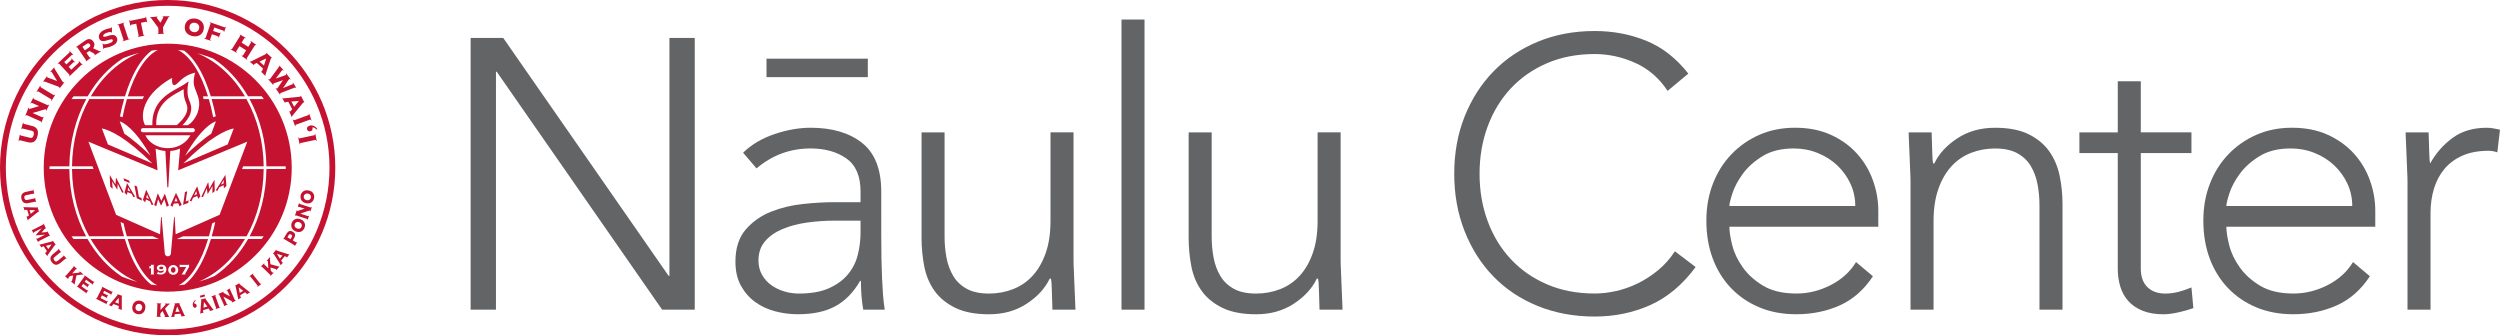 <?xml version="1.0" encoding="utf-8"?>
<!-- Generator: Adobe Illustrator 23.0.4, SVG Export Plug-In . SVG Version: 6.00 Build 0)  -->
<svg version="1.1" xmlns="http://www.w3.org/2000/svg" xmlns:xlink="http://www.w3.org/1999/xlink" x="0px" y="0px"
	 viewBox="0 0 781.72 104.84" style="enable-background:new 0 0 781.72 104.84;" xml:space="preserve">
<style type="text/css">
	.st0{fill:#C41230;}
	.st1{fill:#636466;}
	.st2{display:none;}
	.st3{display:inline;opacity:0.29;}
	.st4{fill:#646566;}
</style>
<g id="Red_x2F_Black_New">
	<g>
		<g>
			<g>
				<path class="st0" d="M40.4,56.48l-1.77-0.74l0.17,0.75l1.78,0.74L40.4,56.48z M78.05,91.3c-0.04,0-0.06-0.01-0.09-0.03
					c-0.13-0.11-2.78-2.21-2.9-2.31c-0.12-0.1-0.19-0.17-0.2-0.18c-0.03-0.05-0.02-0.09,0.04-0.13l-0.06-0.1l-1.37,0.81l0.06,0.1
					c0.06-0.03,0.1-0.02,0.13,0.03c0.01,0.03,0.05,0.17,0.1,0.42c0.05,0.24,0.6,3,0.69,3.45c0.01,0.03,0,0.07-0.02,0.09
					c-0.01,0.03-0.04,0.05-0.06,0.07l0.06,0.1l1-0.55l-0.06-0.09c-0.01,0-0.03,0.01-0.05,0.02c-0.03,0.01-0.05-0.01-0.07-0.04
					c-0.02-0.02-0.02-0.06-0.04-0.12c-0.01-0.06-0.09-0.48-0.1-0.53l1.52-0.91c0.03,0.03,0.38,0.31,0.43,0.34
					c0.04,0.04,0.07,0.07,0.08,0.09c0.02,0.03,0.03,0.06,0.01,0.08c-0.02,0.02-0.04,0.03-0.05,0.04l0.06,0.1l1.05-0.68l-0.06-0.1
					C78.12,91.29,78.09,91.3,78.05,91.3z M74.96,91.59l-0.32-1.75l1.41,1.11L74.96,91.59z M36.26,55.53
					c-0.03,0.44-0.13,1.9-0.15,2.16c-0.26-0.42-1.5-2.48-1.78-2.93l-0.03-0.01c0.01,0.65,0.16,3.22,0.18,3.63l0.75,0.67
					c-0.03-0.43-0.17-2.2-0.18-2.33c0.15,0.23,1.21,1.94,1.62,2.57l0.02,0.01c0.06-0.57,0.12-1.62,0.12-1.84l0,0
					c0.16,0.31,1.22,2.48,1.37,2.78l0.49-0.1c-0.15-0.28-2.08-4.03-2.38-4.6L36.26,55.53z M58.97,62.64
					c-0.35,0.16-0.82,0.35-0.92,0.39l0.18-1.26c0.11-0.71,0.29-1.85,0.31-1.98l-0.72,0.29c0,0.11-0.2,1.49-0.21,1.58l-0.11,0.75
					c-0.02,0.13-0.2,1.34-0.26,1.64c0.23-0.09,1.53-0.56,1.61-0.6L58.97,62.64z M81.5,88.77c-0.05,0.01-0.09-0.01-0.13-0.06
					l-2.24-2.84c-0.05-0.05-0.05-0.1-0.03-0.14c0.02-0.04,0.06-0.09,0.12-0.14l-0.07-0.09l-1.19,0.93l0.06,0.09
					c0.07-0.04,0.12-0.07,0.17-0.08c0.05-0.01,0.09,0.01,0.13,0.06l2.25,2.84c0.04,0.05,0.05,0.1,0.03,0.14
					c-0.02,0.05-0.06,0.09-0.12,0.14l0.07,0.09l1.19-0.93l-0.07-0.09C81.61,88.73,81.55,88.76,81.5,88.77z M54.32,63.66l1.43-0.09
					c0.05,0.09,0.28,0.71,0.39,0.96l0.68-0.52c-0.23-0.44-1.28-2.73-1.76-3.66h-0.04c-0.29,0.6-1.55,3.46-1.73,3.85l0.65,0.47
					C54.04,64.45,54.27,63.77,54.32,63.66z M55.02,61.78c0.07,0.17,0.4,0.94,0.49,1.17l-0.96,0.06C54.63,62.79,54.93,62,55.02,61.78
					z M43.44,61.58l-0.25-1.32c-0.13-0.7-0.33-1.81-0.34-1.94l-0.82-0.35c0.03,0.11,0.29,1.49,0.31,1.58l0.14,0.74
					c0.03,0.13,0.27,1.39,0.29,1.68c0.27,0.11,1.5,0.71,1.6,0.75l-0.16-0.81C43.82,61.77,43.56,61.63,43.44,61.58z M45.7,59.34
					c-0.27,0.77-0.88,2.81-1.01,3.16l0.7,0.78c0.06-0.21,0.22-0.87,0.25-0.93l1.29,0.62c0.05,0.13,0.38,0.9,0.51,1.18l0.5-0.23
					c-0.23-0.47-1.84-3.85-2.21-4.57L45.7,59.34z M45.97,60.8c0.12,0.25,0.52,1.18,0.63,1.44l-0.87-0.43
					C45.78,61.6,45.94,60.95,45.97,60.8z M96.86,39.28c-0.29,0.09-0.53,0.23-0.71,0.42c-0.18,0.2-0.22,0.45-0.14,0.74
					c0.06,0.22,0.19,0.39,0.39,0.52c0.19,0.13,0.42,0.15,0.68,0.08c0.31-0.09,0.5-0.24,0.59-0.46c0.08-0.23,0.09-0.47,0.01-0.73
					c0.27-0.03,0.51,0.03,0.72,0.16c0.21,0.13,0.39,0.29,0.53,0.47l0.35-0.1c-0.13-0.18-0.28-0.35-0.45-0.52
					c-0.17-0.17-0.36-0.3-0.57-0.41c-0.2-0.11-0.42-0.18-0.66-0.22C97.37,39.18,97.12,39.2,96.86,39.28z M51.54,60.54
					c-0.17,0.35-0.92,1.96-1.09,2.29c-0.14-0.29-0.87-1.88-1.08-2.35h-0.04c-0.16,0.47-1.03,3.37-1.11,3.6l0.62,0.43
					c0.07-0.25,0.54-1.96,0.6-2.22h0.01c0.08,0.23,0.58,1.37,0.89,2h0.03c0.27-0.49,0.93-1.85,1.03-2.03
					c0.06,0.15,0.58,1.96,0.72,2.39l0.69-0.38c-0.14-0.43-1-3.05-1.25-3.73H51.54z M73.55,93.91c-0.05,0-0.08-0.04-0.11-0.1
					l-1.51-3.29c-0.03-0.06-0.03-0.11,0-0.15c0.03-0.04,0.07-0.07,0.12-0.1L72,90.18l-1.2,0.59l0.05,0.11
					c0.06-0.02,0.11-0.03,0.15-0.03c0.05,0,0.08,0.03,0.11,0.1l0.79,1.71c-0.24-0.13-1.72-0.93-1.85-1.01
					c-0.12-0.07-0.18-0.1-0.19-0.12c-0.04-0.06-0.03-0.11-0.01-0.14c0.03-0.03,0.06-0.06,0.09-0.08l-0.05-0.1l-1.67,0.72l0.05,0.1
					c0.05-0.02,0.1-0.03,0.15-0.03c0.04,0,0.08,0.03,0.11,0.1l1.51,3.29c0.03,0.06,0.03,0.11,0.01,0.14
					c-0.03,0.04-0.06,0.06-0.11,0.09l0.05,0.11l1.2-0.51l-0.04-0.11c-0.05,0.02-0.1,0.03-0.14,0.03c-0.04,0-0.08-0.04-0.11-0.09
					l-1.04-2.27l0.01-0.02c0.32,0.2,1.56,0.86,1.82,0.99c0.26,0.14,0.47,0.25,0.64,0.35c0.16,0.09,0.26,0.17,0.28,0.22
					c0.02,0.05,0.02,0.09-0.03,0.13c-0.04,0.03-0.08,0.06-0.12,0.07l0.05,0.11l1.26-0.63l-0.04-0.11
					C73.65,93.9,73.59,93.91,73.55,93.91z M60.37,61.85l1.32-0.6c0.03,0.07,0.19,0.71,0.25,0.92l0.71-0.76
					c-0.14-0.35-0.72-2.38-0.99-3.13l-0.03,0.01c-0.38,0.71-2.06,4.03-2.3,4.48l0.5,0.24C59.97,62.74,60.31,61.98,60.37,61.85z
					 M61.37,59.71c0.03,0.15,0.18,0.8,0.22,1l-0.89,0.4C60.82,60.87,61.25,59.96,61.37,59.71z M39.71,57.27
					c-0.21,0.72-0.66,2.64-0.77,2.97l0.74,0.7c0.04-0.2,0.15-0.81,0.17-0.88l1.31,0.53c0.06,0.12,0.44,0.83,0.58,1.08l0.48-0.23
					c-0.26-0.43-2.07-3.5-2.48-4.15L39.71,57.27z M40.08,58.6c0.13,0.23,0.59,1.07,0.72,1.3l-0.88-0.36
					C39.95,59.36,40.06,58.74,40.08,58.6z M97.99,60.52c-0.13-0.23-0.32-0.43-0.56-0.6c-0.24-0.18-0.55-0.3-0.92-0.37
					c-0.37-0.07-0.7-0.08-0.99-0.01c-0.29,0.06-0.54,0.18-0.75,0.34c-0.21,0.16-0.38,0.34-0.51,0.56c-0.13,0.22-0.21,0.45-0.26,0.69
					c-0.04,0.23-0.05,0.48-0.02,0.73c0.03,0.25,0.12,0.49,0.25,0.72c0.13,0.22,0.32,0.43,0.56,0.6c0.25,0.17,0.55,0.3,0.92,0.37
					c0.38,0.08,0.71,0.08,1,0.02c0.29-0.07,0.54-0.18,0.74-0.34c0.21-0.16,0.37-0.35,0.49-0.57c0.12-0.22,0.21-0.45,0.26-0.69
					c0.04-0.23,0.06-0.48,0.03-0.73C98.2,60.99,98.12,60.75,97.99,60.52z M97.23,61.78c-0.03,0.14-0.08,0.27-0.16,0.38
					c-0.08,0.12-0.18,0.21-0.29,0.29c-0.12,0.08-0.25,0.12-0.4,0.15c-0.15,0.03-0.31,0.02-0.48-0.01c-0.18-0.04-0.33-0.09-0.45-0.17
					c-0.13-0.08-0.23-0.18-0.31-0.29c-0.08-0.11-0.13-0.24-0.16-0.37c-0.03-0.13-0.03-0.28,0-0.42c0.03-0.14,0.08-0.27,0.16-0.38
					c0.08-0.11,0.17-0.2,0.29-0.28c0.12-0.07,0.25-0.12,0.4-0.15c0.15-0.02,0.31-0.02,0.48,0.01c0.18,0.04,0.33,0.09,0.46,0.18
					c0.12,0.08,0.23,0.18,0.31,0.29c0.08,0.12,0.13,0.24,0.16,0.37C97.26,61.49,97.26,61.63,97.23,61.78z M94.88,69.16
					c-0.2-0.22-0.48-0.41-0.83-0.56c-0.35-0.15-0.67-0.22-0.97-0.22c-0.3,0-0.57,0.06-0.81,0.17c-0.24,0.11-0.44,0.26-0.62,0.45
					c-0.17,0.19-0.31,0.39-0.4,0.61c-0.09,0.22-0.15,0.46-0.17,0.71c-0.02,0.26,0.01,0.51,0.09,0.75c0.08,0.25,0.22,0.49,0.43,0.71
					c0.2,0.22,0.47,0.41,0.82,0.56c0.35,0.15,0.67,0.23,0.97,0.22c0.3,0,0.57-0.06,0.8-0.17c0.23-0.11,0.43-0.27,0.6-0.46
					c0.17-0.19,0.3-0.4,0.39-0.62c0.09-0.22,0.16-0.45,0.19-0.7c0.03-0.26,0-0.5-0.08-0.75C95.22,69.61,95.08,69.38,94.88,69.16z
					 M94.3,70.93c-0.06,0.13-0.14,0.25-0.23,0.34c-0.1,0.09-0.22,0.17-0.35,0.21c-0.13,0.05-0.27,0.07-0.42,0.06
					c-0.15-0.01-0.31-0.05-0.47-0.12c-0.16-0.07-0.3-0.16-0.41-0.27c-0.11-0.1-0.19-0.21-0.24-0.34c-0.05-0.13-0.08-0.26-0.08-0.4
					c0-0.14,0.03-0.27,0.09-0.41c0.06-0.13,0.14-0.25,0.24-0.34c0.1-0.09,0.21-0.16,0.34-0.21c0.13-0.05,0.27-0.07,0.42-0.06
					c0.15,0.01,0.31,0.04,0.47,0.12c0.17,0.07,0.3,0.16,0.41,0.26s0.18,0.22,0.24,0.35c0.05,0.13,0.08,0.26,0.08,0.39
					C94.38,70.65,94.35,70.79,94.3,70.93z M97.29,64.86c-0.03,0.03-0.08,0.04-0.14,0.02l-3.45-1.11c-0.06-0.02-0.1-0.06-0.11-0.1
					c0-0.04,0-0.1,0.01-0.15l-0.11-0.04l-0.38,1.29l0.11,0.04c0.03-0.06,0.05-0.1,0.08-0.13c0.03-0.04,0.08-0.04,0.15-0.02
					l1.79,0.58c-0.26,0.09-1.86,0.63-1.99,0.68c-0.14,0.04-0.19,0.06-0.22,0.05c-0.07-0.01-0.1-0.05-0.11-0.09
					c0-0.04-0.01-0.08,0-0.11l-0.11-0.04l-0.6,1.71l0.11,0.04c0.03-0.05,0.05-0.1,0.08-0.12c0.03-0.04,0.08-0.04,0.14-0.02
					l3.45,1.11c0.07,0.02,0.11,0.05,0.11,0.09c0,0.04,0,0.09-0.01,0.14l0.11,0.04l0.44-1.23l-0.11-0.04
					c-0.02,0.05-0.05,0.09-0.08,0.12c-0.03,0.03-0.08,0.03-0.14,0.01l-2.37-0.77l-0.02-0.02c0.37-0.11,1.69-0.57,1.96-0.67
					c0.27-0.09,0.51-0.17,0.69-0.23c0.18-0.06,0.3-0.08,0.36-0.06c0.05,0.02,0.08,0.06,0.07,0.11c0,0.05-0.01,0.1-0.02,0.14
					l0.11,0.03l0.4-1.36l-0.11-0.04C97.35,64.78,97.32,64.83,97.29,64.86z M92.69,75.79c-0.03,0.02-0.08,0.02-0.14-0.02l-1.01-0.61
					l0.44-0.74c0.1-0.16,0.18-0.33,0.23-0.5c0.06-0.17,0.08-0.34,0.06-0.51c-0.02-0.17-0.09-0.33-0.2-0.49
					c-0.11-0.16-0.28-0.31-0.51-0.45c-0.24-0.14-0.46-0.22-0.65-0.24c-0.19-0.02-0.36,0-0.52,0.06c-0.15,0.06-0.29,0.16-0.42,0.29
					c-0.12,0.13-0.23,0.28-0.33,0.44l-1.03,1.72l0.1,0.06c0.01-0.01,0.04-0.03,0.07-0.05c0.03-0.01,0.08-0.01,0.14,0.03l3.11,1.87
					c0.06,0.03,0.09,0.07,0.09,0.11c0,0.04,0,0.07,0,0.08l0.1,0.06l0.68-1.13l-0.1-0.06C92.76,75.75,92.73,75.78,92.69,75.79z
					 M91.22,74.14l-0.38,0.63l-0.97-0.58l0.4-0.68c0.1-0.16,0.21-0.26,0.33-0.29c0.12-0.02,0.26,0.01,0.43,0.12
					c0.18,0.1,0.28,0.21,0.31,0.34C91.37,73.8,91.33,73.96,91.22,74.14z M88.47,30.74c-0.04-0.03-0.07-0.07-0.09-0.11l-0.13,0.06
					l0.85,1.49l0.13-0.07c-0.01-0.02-0.02-0.05-0.03-0.08c-0.01-0.04,0-0.07,0.06-0.1c0.03-0.02,0.08-0.03,0.16-0.03
					c0.08,0,0.68-0.06,0.74-0.07l1.21,2.31c-0.04,0.05-0.45,0.55-0.5,0.61c-0.05,0.05-0.09,0.09-0.12,0.1
					c-0.05,0.03-0.09,0.02-0.11,0c-0.02-0.03-0.05-0.05-0.06-0.07l-0.13,0.07l0.77,1.75l0.14-0.07c-0.02-0.04-0.03-0.08-0.04-0.13
					c0-0.05,0.01-0.09,0.04-0.12c0.15-0.17,3.13-3.83,3.26-3.99c0.13-0.16,0.22-0.25,0.24-0.26c0.06-0.03,0.12-0.01,0.18,0.07
					l0.13-0.07l-1.06-2.07l-0.13,0.07c0.03,0.09,0.02,0.15-0.04,0.18c-0.04,0.02-0.21,0.04-0.54,0.08
					c-0.32,0.03-4.19,0.41-4.81,0.48C88.55,30.78,88.51,30.77,88.47,30.74z M93.46,31.56l-1.48,1.83l-0.86-1.65L93.46,31.56z
					 M52.42,0C23.52,0,0,23.52,0,52.42c0,28.9,23.52,52.42,52.42,52.42c28.91,0,52.42-23.52,52.42-52.42
					C104.84,23.52,81.32,0,52.42,0z M52.42,103.02c-27.9,0-50.6-22.7-50.6-50.6c0-27.9,22.7-50.61,50.6-50.61
					c27.9,0,50.61,22.7,50.61,50.61C103.02,80.32,80.32,103.02,52.42,103.02z M98.44,41.88c0.02,0.11,0.02,0.2,0.01,0.27
					c-0.01,0.07-0.06,0.11-0.15,0.13l-4.62,0.98c-0.09,0.02-0.15,0-0.19-0.06c-0.03-0.06-0.07-0.14-0.1-0.25l-0.14,0.03l0.45,2.18
					l0.14-0.03c-0.01-0.11-0.02-0.2-0.01-0.27c0.01-0.06,0.06-0.11,0.15-0.13l4.62-0.98c0.09-0.01,0.15,0,0.19,0.06
					c0.04,0.06,0.07,0.14,0.1,0.25l0.14-0.03l-0.44-2.18L98.44,41.88z M68.62,58.52l1.33-0.61c0.01,0.07,0.04,0.77,0.05,1l0.81-0.8
					c-0.06-0.38-0.22-2.59-0.33-3.41l-0.03,0.01c-0.48,0.75-2.65,4.28-2.96,4.77l0.42,0.27C68.09,59.47,68.54,58.65,68.62,58.52z
					 M69.94,56.24c0,0.16,0.02,0.86,0.02,1.08l-0.89,0.42C69.22,57.47,69.78,56.5,69.94,56.24z M64.67,58.9L64.67,58.9
					c0.02,0.21,0.15,1.23,0.25,1.79l0.02-0.01c0.38-0.62,1.36-2.3,1.5-2.52c0.01,0.13-0.03,1.85-0.03,2.27l0.73-0.66
					c-0.01-0.4-0.04-2.91-0.07-3.54l-0.03,0.01c-0.25,0.44-1.38,2.46-1.62,2.87c-0.04-0.25-0.24-1.74-0.3-2.16l-0.03,0.01
					c-0.28,0.56-2.01,4.29-2.13,4.57l0.51,0.09C63.59,61.33,64.53,59.21,64.67,58.9z M50.82,83.44c-0.07-0.04-0.13-0.05-0.21-0.07
					c-0.07-0.01-0.13-0.02-0.19-0.02c-0.05,0-0.12,0.01-0.19,0.02c-0.07,0.01-0.14,0.03-0.21,0.07c-0.07,0.03-0.12,0.07-0.17,0.13
					c-0.05,0.05-0.07,0.12-0.07,0.21c0,0.08,0.02,0.15,0.07,0.21c0.05,0.05,0.1,0.1,0.17,0.13c0.06,0.03,0.13,0.05,0.21,0.06
					c0.07,0.01,0.14,0.02,0.19,0.02c0.05,0,0.12-0.01,0.19-0.02c0.07-0.01,0.14-0.03,0.21-0.06c0.07-0.03,0.12-0.07,0.17-0.13
					c0.04-0.05,0.07-0.13,0.07-0.21c0-0.08-0.02-0.16-0.07-0.21C50.94,83.51,50.89,83.47,50.82,83.44z M87.22,83.33
					c-0.03,0.01-0.07,0-0.13-0.01l-2.53-0.7c0-0.14-0.09-0.98-0.11-1.19c-0.02-0.21-0.02-0.4-0.03-0.57c0-0.18,0.02-0.29,0.06-0.36
					l-0.08-0.08l-1.02,1.12l0.08,0.08c0.03-0.03,0.07-0.05,0.11-0.07c0.05-0.02,0.09,0,0.14,0.05c0.01,0.01,0.02,0.06,0.04,0.15
					c0.01,0.09,0.03,0.2,0.04,0.34c0.01,0.14,0.11,1.73,0.11,1.84l-1.26-1.22c-0.05-0.05-0.07-0.1-0.05-0.14
					c0.02-0.05,0.04-0.09,0.07-0.13l-0.08-0.08l-1.02,0.99l0.08,0.08c0.03-0.04,0.06-0.06,0.11-0.08c0.04-0.01,0.09,0.01,0.14,0.06
					l2.6,2.52c0.06,0.04,0.08,0.1,0.06,0.14c0,0.05-0.03,0.09-0.06,0.12l0.08,0.08l1.03-1l-0.08-0.08
					c-0.04,0.03-0.08,0.06-0.13,0.08c-0.05,0.02-0.09,0-0.14-0.04l-0.56-0.54l-0.12-1.04c0.05,0.02,1.51,0.43,1.59,0.45
					c0.08,0.03,0.12,0.05,0.13,0.06c0.05,0.05,0.07,0.09,0.04,0.15c-0.02,0.05-0.05,0.09-0.07,0.12l0.08,0.08l1.04-1.14l-0.08-0.08
					C87.29,83.31,87.26,83.32,87.22,83.33z M90.29,79.51c-0.03,0.02-0.06,0.02-0.09,0.01c-0.17-0.06-3.37-1.06-3.52-1.12
					c-0.15-0.05-0.23-0.09-0.25-0.1c-0.04-0.04-0.05-0.08-0.01-0.14l-0.09-0.07l-0.99,1.25l0.09,0.07c0.04-0.05,0.1-0.06,0.14-0.03
					c0.02,0.03,0.11,0.14,0.24,0.35c0.14,0.21,1.63,2.59,1.88,2.98c0.02,0.03,0.03,0.06,0.02,0.09c0,0.04-0.02,0.06-0.04,0.09
					l0.09,0.07l0.73-0.87l-0.09-0.07c-0.01,0.01-0.03,0.03-0.05,0.04c-0.02,0.02-0.05,0.01-0.09-0.01c-0.02-0.02-0.04-0.05-0.07-0.1
					c-0.03-0.05-0.26-0.41-0.29-0.46L89,80.12c0.04,0.01,0.46,0.15,0.52,0.16c0.05,0.02,0.09,0.04,0.11,0.06
					c0.04,0.03,0.05,0.05,0.04,0.08c-0.01,0.03-0.02,0.04-0.03,0.05l0.09,0.07l0.74-1.02l-0.09-0.07
					C90.35,79.48,90.33,79.5,90.29,79.51z M87.52,80.89l-0.93-1.53l1.71,0.53L87.52,80.89z M96.44,35.99L92,37.6
					c-0.08,0.03-0.15,0.02-0.19-0.03c-0.05-0.05-0.09-0.13-0.14-0.23l-0.14,0.05l0.75,2.09l0.14-0.05c-0.03-0.11-0.05-0.2-0.05-0.27
					c0-0.07,0.05-0.12,0.13-0.15l4.43-1.61c0.08-0.03,0.15-0.02,0.19,0.03c0.05,0.05,0.09,0.13,0.14,0.23l0.14-0.05l-0.74-2.09
					l-0.14,0.05c0.03,0.11,0.04,0.2,0.04,0.27C96.57,35.91,96.52,35.96,96.44,35.99z M65.95,12.6c-0.08-0.04-0.15-0.08-0.2-0.12
					c-0.05-0.04-0.06-0.11-0.03-0.19l0.55-1.59l1.94,0.67c0.04,0.02,0.08,0.05,0.11,0.1c0.03,0.05,0.02,0.13-0.01,0.25l0.13,0.04
					l0.54-1.56l-0.13-0.04c-0.04,0.11-0.08,0.17-0.13,0.19c-0.06,0.01-0.1,0.01-0.14,0l-1.94-0.67L67,8.59l2.87,1
					c0.04,0.01,0.07,0.04,0.11,0.09c0.03,0.05,0.03,0.13-0.02,0.25l0.13,0.05l0.55-1.59l-0.13-0.04c-0.04,0.11-0.08,0.17-0.14,0.2
					c-0.05,0.01-0.11,0.01-0.14,0l-4.6-1.61l-0.04,0.14c0.09,0.04,0.16,0.08,0.21,0.12c0.05,0.04,0.06,0.11,0.03,0.19l-1.54,4.47
					c-0.03,0.09-0.08,0.13-0.14,0.13c-0.06,0-0.14-0.01-0.23-0.03l-0.05,0.14l2.02,0.62L65.95,12.6z M8.2,36.03
					c0.05-0.04,0.11-0.05,0.2-0.01l4.32,1.92c0.09,0.04,0.13,0.08,0.13,0.14s-0.01,0.13-0.04,0.2l0.14,0.06l0.69-1.8l-0.14-0.06
					c-0.04,0.07-0.08,0.13-0.13,0.17c-0.04,0.04-0.11,0.04-0.19,0.01l-2.96-1.31l-0.02-0.03c0.5-0.12,0.99-0.25,1.45-0.4
					c0.46-0.14,0.89-0.27,1.26-0.39c0.37-0.12,0.69-0.21,0.94-0.28c0.25-0.07,0.41-0.08,0.48-0.05c0.07,0.03,0.09,0.08,0.07,0.16
					c-0.01,0.08-0.04,0.15-0.06,0.2l0.13,0.06l0.92-1.86l-0.14-0.06c-0.04,0.08-0.08,0.14-0.14,0.18c-0.04,0.05-0.11,0.05-0.19,0.01
					l-4.32-1.91c-0.08-0.04-0.12-0.09-0.12-0.15c0-0.07,0.02-0.14,0.05-0.23l-0.13-0.06l-0.88,1.78l0.14,0.06
					c0.04-0.08,0.09-0.14,0.13-0.19c0.05-0.04,0.11-0.05,0.2-0.01l2.25,1c-0.35,0.1-0.7,0.21-1.06,0.31
					c-0.35,0.11-0.68,0.2-0.96,0.29c-0.29,0.08-0.53,0.15-0.72,0.2c-0.19,0.05-0.25,0.08-0.31,0.07c-0.1-0.01-0.15-0.1-0.16-0.16
					c0-0.06,0-0.11,0.02-0.16l-0.13-0.06l-0.99,2.48l0.13,0.06C8.11,36.13,8.16,36.07,8.2,36.03z M8.14,63.56
					c0.23,0.01,0.47,0,0.72-0.06l2.11-0.44c0.07-0.02,0.11,0,0.14,0.03c0.03,0.04,0.05,0.09,0.07,0.14l0.12-0.02l-0.33-1.33
					l-0.11,0.02c0,0.03-0.01,0.06-0.02,0.09c-0.01,0.04-0.05,0.06-0.12,0.07l-2.28,0.47c-0.24,0.05-0.42,0.02-0.55-0.1
					c-0.13-0.12-0.22-0.29-0.27-0.51c-0.04-0.23-0.03-0.42,0.04-0.57c0.07-0.16,0.23-0.26,0.47-0.31l2.27-0.48
					c0.07-0.02,0.11,0,0.14,0.02c0.02,0.03,0.04,0.05,0.05,0.07l0.11-0.02l-0.24-1.36l-0.11,0.02c0,0.06,0,0.12,0,0.16
					c-0.01,0.04-0.05,0.08-0.12,0.09l-2.1,0.45c-0.25,0.05-0.48,0.13-0.68,0.24c-0.21,0.11-0.38,0.25-0.52,0.42
					c-0.13,0.17-0.22,0.38-0.27,0.62c-0.04,0.24-0.03,0.53,0.04,0.86c0.08,0.33,0.17,0.6,0.31,0.8c0.14,0.21,0.3,0.36,0.5,0.46
					C7.69,63.49,7.9,63.54,8.14,63.56z M9.74,44.57c0.31-0.01,0.59-0.1,0.85-0.24c0.26-0.15,0.48-0.37,0.68-0.67
					c0.2-0.3,0.35-0.69,0.47-1.17c0.12-0.48,0.16-0.9,0.12-1.25c-0.04-0.36-0.14-0.66-0.3-0.9c-0.17-0.25-0.38-0.45-0.64-0.61
					c-0.26-0.15-0.55-0.27-0.88-0.35l-2.57-0.64c-0.09-0.02-0.13-0.07-0.15-0.13c-0.01-0.07,0-0.14,0.01-0.23L7.2,38.34l-0.56,1.95
					l0.14,0.04c0.02-0.04,0.04-0.07,0.08-0.11c0.03-0.04,0.09-0.05,0.18-0.03l2.92,0.71c0.3,0.08,0.5,0.23,0.58,0.47
					c0.08,0.23,0.08,0.51,0,0.84c-0.08,0.33-0.21,0.58-0.39,0.74c-0.18,0.17-0.42,0.22-0.73,0.14L6.5,42.37
					c-0.09-0.02-0.14-0.05-0.15-0.11c-0.01-0.04-0.02-0.09-0.02-0.13L6.19,42.1L5.8,44.08l0.14,0.04c0.03-0.08,0.06-0.15,0.1-0.21
					c0.04-0.06,0.1-0.07,0.19-0.05l2.57,0.62C9.12,44.56,9.43,44.59,9.74,44.57z M24.04,14.77c0.06-0.01,0.11,0.02,0.16,0.1
					l2.65,3.9c0.05,0.08,0.06,0.14,0.03,0.19c-0.03,0.05-0.06,0.09-0.09,0.12l0.08,0.12l1.56-1.13l-0.08-0.12
					c-0.07,0.04-0.14,0.06-0.2,0.07c-0.06,0.01-0.11-0.02-0.17-0.1l-0.94-1.39l0.89-0.61c0.04,0.03,1.25,0.69,1.42,0.78
					c0.15,0.1,0.24,0.15,0.27,0.2c0.04,0.05,0.04,0.1-0.01,0.16c-0.04,0.05-0.08,0.09-0.13,0.12l0.09,0.12l1.99-1.24l-0.09-0.12
					c-0.07,0.05-0.14,0.07-0.23,0.07c-0.09,0-0.17-0.02-0.24-0.05l-1.88-0.86c0.21-0.32,0.35-0.66,0.39-1
					c0.05-0.35-0.05-0.71-0.3-1.07c-0.31-0.47-0.69-0.73-1.13-0.79c-0.44-0.06-0.89,0.08-1.35,0.39l-2.95,2.08l0.09,0.12
					C23.93,14.79,23.99,14.78,24.04,14.77z M27.02,13.78c0.28-0.19,0.5-0.26,0.67-0.22c0.17,0.04,0.3,0.14,0.41,0.29
					c0.13,0.19,0.16,0.36,0.12,0.53c-0.05,0.17-0.18,0.32-0.38,0.46l-1.32,0.9l-0.75-1.11L27.02,13.78z M13.64,25.52
					c0.02-0.02,0.06-0.04,0.11-0.05c0.04-0.01,0.17,0.02,0.42,0.1c0.24,0.09,3.74,1.39,3.97,1.48c0.24,0.09,0.38,0.15,0.39,0.16
					c0.05,0.04,0.08,0.1,0.07,0.16c-0.01,0.06-0.02,0.11-0.06,0.15l0.12,0.1l1.46-1.87L20,25.65c-0.02,0.05-0.07,0.08-0.13,0.1
					c-0.06,0.02-0.12,0.01-0.17-0.03c-0.01-0.01-0.11-0.13-0.23-0.33c-0.12-0.2-2.38-3.87-2.44-3.94c-0.02-0.02-0.06-0.09-0.05-0.14
					c0-0.05,0.03-0.1,0.06-0.15l-0.12-0.09l-1.2,1.41l0.12,0.09c0.02-0.03,0.06-0.07,0.11-0.12c0.05-0.05,0.1-0.05,0.15-0.01
					c0.02,0.02,0.09,0.14,0.23,0.35c0.13,0.21,1.38,2.28,1.53,2.52l-0.01,0.02c-0.05-0.02-2.73-0.99-2.87-1.05
					c-0.15-0.06-0.22-0.09-0.24-0.1c-0.06-0.04-0.06-0.09-0.02-0.16c0.04-0.06,0.07-0.11,0.1-0.14l-0.11-0.09l-1.23,1.7l0.12,0.09
					C13.6,25.56,13.62,25.54,13.64,25.52z M18.02,19.88l0.1,0.1c0.07-0.05,0.13-0.09,0.19-0.11c0.06-0.03,0.13,0,0.19,0.06l3.2,3.44
					c0.06,0.06,0.08,0.13,0.04,0.19c-0.03,0.06-0.07,0.12-0.12,0.19l0.1,0.1l3.61-3.46c0.07-0.06,0.12-0.1,0.16-0.11
					c0.04-0.02,0.12,0.01,0.22,0.06l0.08-0.08l-1.07-1.16l-0.1,0.09c0.1,0.19,0.1,0.32,0,0.43l-2.33,2.17l-0.83-0.89L23,19.46
					c0.04-0.03,0.08-0.05,0.14-0.05c0.06,0,0.12,0.04,0.21,0.12l0.1-0.09l-1.09-1.18l-0.09,0.09c0.08,0.09,0.11,0.15,0.1,0.21
					c-0.01,0.06-0.03,0.1-0.06,0.13l-1.54,1.44l-0.69-0.73l2.39-2.23c0.04-0.03,0.08-0.05,0.14-0.05c0.06,0,0.13,0.04,0.21,0.13
					l0.1-0.09l-1.12-1.21l-0.1,0.09c0.08,0.08,0.12,0.16,0.1,0.21c-0.01,0.06-0.03,0.1-0.06,0.13L18.02,19.88z M15.33,73.78
					c0.06-0.03,0.11-0.04,0.14-0.01c0.03,0.02,0.06,0.05,0.08,0.08l0.1-0.05l-0.83-1.48l-0.1,0.05c0.01,0.04,0.02,0.07,0.03,0.1
					c0.01,0.03,0,0.05-0.03,0.06c-0.03,0.02-0.11,0.03-0.24,0.05c-0.13,0.01-1.33,0.1-1.5,0.12c0.04-0.04,0.84-0.95,0.96-1.07
					c0.11-0.13,0.19-0.2,0.21-0.21c0.03-0.02,0.05-0.01,0.07,0.01c0.02,0.02,0.04,0.05,0.06,0.09l0.1-0.06l-0.72-1.52l-0.1,0.05
					c0.01,0.04,0.02,0.08,0.02,0.12c0,0.04-0.03,0.08-0.09,0.11l-3.23,1.66c-0.06,0.03-0.11,0.03-0.14,0.01
					c-0.03-0.03-0.07-0.06-0.09-0.09l-0.1,0.05l0.5,1.09l0.1-0.05c-0.02-0.06-0.03-0.1-0.03-0.15c0-0.04,0.03-0.08,0.09-0.12
					l2.45-1.26l0.01,0.01l-1.94,2.24l2.97-0.25l0.01,0.01l-2.44,1.26c-0.06,0.03-0.11,0.03-0.15,0.01c-0.03-0.02-0.07-0.06-0.1-0.11
					l-0.1,0.05l0.62,1.12l0.1-0.05c-0.01-0.04-0.02-0.08-0.02-0.11c0-0.04,0.03-0.08,0.09-0.11L15.33,73.78z M11.74,28.57
					c0.05-0.04,0.12-0.04,0.2,0.01l4.04,2.45c0.08,0.04,0.11,0.1,0.1,0.16c-0.01,0.07-0.04,0.15-0.1,0.26l0.13,0.07l1.16-1.9
					l-0.12-0.08c-0.07,0.09-0.13,0.16-0.18,0.2c-0.05,0.04-0.12,0.04-0.2-0.01l-4.04-2.45c-0.08-0.05-0.11-0.1-0.1-0.17
					c0.01-0.06,0.05-0.15,0.09-0.25l-0.13-0.08l-1.16,1.89l0.13,0.08C11.62,28.67,11.68,28.61,11.74,28.57z M11.76,66.36
					c0.12-0.1,0.2-0.15,0.21-0.16c0.05-0.02,0.09,0.01,0.12,0.07l0.11-0.04l-0.49-1.52l-0.11,0.04c0.01,0.06,0,0.11-0.06,0.12
					c-0.03,0.01-0.17,0.01-0.42,0.01c-0.25-0.01-3.07-0.09-3.54-0.1c-0.03,0-0.06-0.01-0.08-0.04c-0.03-0.03-0.04-0.05-0.05-0.08
					l-0.11,0.04l0.32,1.09l0.11-0.04c-0.01-0.01-0.01-0.04-0.01-0.06c0-0.03,0.02-0.05,0.07-0.06c0.02-0.01,0.06-0.01,0.12-0.01
					c0.06,0,0.49,0.02,0.55,0.02l0.55,1.69C9,67.36,8.65,67.64,8.6,67.68c-0.04,0.03-0.08,0.05-0.11,0.06
					c-0.04,0.02-0.07,0.01-0.08-0.01c-0.02-0.02-0.03-0.04-0.03-0.05l-0.11,0.03l0.42,1.18l0.11-0.04C8.8,68.82,8.8,68.79,8.8,68.76
					c0.01-0.03,0.02-0.06,0.05-0.08C9,68.57,11.63,66.46,11.76,66.36z M11,65.75l-1.39,1.12l-0.39-1.2L11,65.75z M51.58,95.04
					c0.04,0,0.08,0.02,0.12,0.04c0.04,0.02,0.06,0.06,0.06,0.14c0,0.02-0.03,0.06-0.08,0.13c-0.06,0.07-0.13,0.15-0.23,0.26
					c-0.09,0.1-1.2,1.24-1.28,1.32l0.05-1.76c0-0.07,0.03-0.11,0.07-0.13c0.05-0.02,0.1-0.03,0.15-0.03l0-0.12l-1.42-0.08l0,0.12
					c0.05-0.01,0.09,0.01,0.13,0.03c0.04,0.03,0.06,0.08,0.06,0.15l-0.12,3.63c0,0.07-0.02,0.12-0.07,0.14
					c-0.04,0.03-0.09,0.03-0.13,0.03l0,0.11l1.43,0.08l0.01-0.11c-0.05-0.01-0.1-0.02-0.14-0.04c-0.05-0.02-0.07-0.07-0.07-0.14
					l0.02-0.78l0.69-0.78c0.02,0.05,0.69,1.4,0.73,1.48c0.03,0.08,0.05,0.12,0.05,0.14c0,0.07-0.03,0.11-0.09,0.13
					C51.47,99,51.42,99,51.38,99l0,0.11l1.55,0.02l0-0.11c-0.03-0.01-0.07-0.02-0.1-0.04c-0.03-0.02-0.05-0.06-0.07-0.11l-1.18-2.35
					c0.1-0.09,0.66-0.73,0.81-0.88c0.14-0.15,0.28-0.29,0.4-0.4c0.13-0.12,0.23-0.18,0.3-0.2l0.01-0.11l-1.52-0.01V95.04z
					 M29.32,88.1c-0.04,0.01-0.08,0-0.1-0.02l-2.81-2.02l-0.07,0.1c0.04,0.04,0.08,0.08,0.1,0.12c0.03,0.04,0.02,0.09-0.02,0.15
					l-2.11,2.95c-0.04,0.06-0.08,0.08-0.13,0.07c-0.05-0.01-0.1-0.03-0.14-0.05l-0.07,0.09l2.77,1.98c0.05,0.04,0.08,0.06,0.1,0.09
					c0.01,0.03,0.01,0.08-0.02,0.17l0.06,0.05l0.73-1.02l-0.07-0.05c-0.12,0.11-0.22,0.14-0.3,0.08l-1.76-1.26L26,88.74l1.17,0.84
					c0.03,0.02,0.04,0.05,0.05,0.09c0.01,0.04-0.01,0.1-0.06,0.17l0.08,0.05l0.72-1.01l-0.07-0.05c-0.05,0.07-0.1,0.11-0.14,0.12
					c-0.04,0-0.07,0-0.1-0.02l-1.17-0.83l0.45-0.63l1.81,1.3c0.03,0.02,0.04,0.05,0.05,0.09c0.01,0.04-0.02,0.1-0.07,0.18l0.08,0.05
					l0.75-1.04l-0.07-0.05C29.41,88.06,29.36,88.09,29.32,88.1z M45.1,94.8c-0.15-0.21-0.34-0.38-0.56-0.51
					c-0.22-0.13-0.45-0.22-0.69-0.26c-0.23-0.05-0.48-0.06-0.73-0.03c-0.25,0.03-0.49,0.11-0.72,0.25c-0.23,0.13-0.43,0.32-0.6,0.56
					c-0.18,0.24-0.3,0.55-0.38,0.92c-0.08,0.37-0.08,0.71-0.02,1c0.06,0.29,0.17,0.54,0.33,0.74c0.15,0.21,0.35,0.37,0.57,0.5
					c0.22,0.12,0.45,0.21,0.68,0.25c0.23,0.05,0.48,0.06,0.73,0.04c0.25-0.03,0.49-0.1,0.71-0.23c0.22-0.13,0.43-0.32,0.6-0.55
					c0.17-0.24,0.3-0.55,0.38-0.93c0.08-0.37,0.08-0.7,0.02-0.99C45.37,95.26,45.26,95.01,45.1,94.8z M44.44,96.35
					c-0.04,0.18-0.1,0.33-0.18,0.45c-0.08,0.13-0.18,0.23-0.29,0.31c-0.11,0.08-0.23,0.13-0.37,0.15c-0.13,0.03-0.27,0.03-0.42,0
					c-0.14-0.03-0.26-0.08-0.38-0.16c-0.11-0.08-0.21-0.18-0.28-0.29c-0.08-0.12-0.13-0.25-0.15-0.4c-0.02-0.15-0.01-0.31,0.02-0.48
					c0.04-0.18,0.09-0.33,0.17-0.45c0.08-0.12,0.18-0.23,0.29-0.3c0.12-0.08,0.24-0.13,0.38-0.15c0.13-0.03,0.27-0.03,0.41,0
					c0.14,0.03,0.27,0.08,0.38,0.16c0.11,0.08,0.21,0.18,0.28,0.3c0.07,0.12,0.12,0.25,0.15,0.39
					C44.48,96.01,44.48,96.17,44.44,96.35z M33.26,93.3l0.56-1.11l-0.08-0.04c-0.04,0.07-0.08,0.12-0.12,0.13
					c-0.04,0.01-0.08,0.01-0.1,0l-1.28-0.65l0.35-0.69l1.99,1.01c0.03,0.01,0.05,0.04,0.06,0.08c0.02,0.04,0,0.1-0.04,0.19
					l0.08,0.04l0.58-1.14l-0.08-0.04c-0.04,0.07-0.08,0.12-0.12,0.13c-0.04,0.01-0.07,0.01-0.1,0l-3.09-1.57l-0.05,0.1
					c0.05,0.03,0.08,0.06,0.11,0.1c0.04,0.04,0.04,0.09,0,0.15l-1.64,3.24c-0.03,0.05-0.07,0.09-0.12,0.09
					c-0.05,0-0.1-0.01-0.15-0.03l-0.05,0.1L33,94.93c0.06,0.03,0.09,0.05,0.11,0.07c0.02,0.03,0.02,0.09,0,0.18l0.06,0.03l0.57-1.11
					l-0.08-0.04c-0.1,0.13-0.19,0.17-0.28,0.12l-1.94-0.98l0.43-0.84L33.15,93c0.03,0.01,0.05,0.04,0.07,0.08
					c0.01,0.04,0,0.1-0.04,0.18L33.26,93.3z M14.87,79.83c0.1-0.14,2.07-2.89,2.16-3.02c0.09-0.13,0.15-0.2,0.16-0.2
					c0.05-0.04,0.1-0.03,0.14,0.03l0.09-0.06l-0.89-1.33l-0.09,0.07c0.03,0.06,0.03,0.1-0.03,0.13c-0.02,0.02-0.16,0.06-0.4,0.12
					c-0.24,0.06-2.97,0.74-3.42,0.87c-0.03,0.01-0.06,0.01-0.09-0.01c-0.03-0.02-0.05-0.04-0.07-0.06l-0.1,0.06l0.6,0.96l0.09-0.07
					c-0.01-0.01-0.01-0.03-0.02-0.05c-0.01-0.02,0.01-0.05,0.04-0.07c0.02-0.02,0.06-0.03,0.11-0.04c0.06-0.01,0.48-0.12,0.53-0.13
					l0.98,1.47c-0.03,0.04-0.29,0.4-0.32,0.45c-0.04,0.05-0.06,0.08-0.08,0.09c-0.04,0.03-0.07,0.03-0.08,0.01
					c-0.02-0.02-0.03-0.03-0.04-0.05l-0.1,0.06l0.73,1.02l0.09-0.07c-0.01-0.02-0.03-0.05-0.03-0.09
					C14.84,79.88,14.85,79.85,14.87,79.83z M14.4,76.84l1.74-0.41l-1.03,1.46L14.4,76.84z M23.92,86.08
					c0.14-0.01,0.97-0.14,1.18-0.17c0.21-0.03,0.4-0.05,0.56-0.06c0.17-0.01,0.29,0,0.36,0.04l0.07-0.09l-1.16-0.96l-0.08,0.09
					c0.03,0.03,0.05,0.07,0.07,0.11c0.02,0.04,0,0.09-0.04,0.14c-0.02,0.01-0.06,0.03-0.15,0.05c-0.09,0.01-0.2,0.03-0.33,0.06
					c-0.13,0.02-1.71,0.2-1.83,0.21l1.16-1.32c0.04-0.05,0.09-0.07,0.14-0.06c0.05,0.02,0.09,0.04,0.14,0.07l0.07-0.09l-1.05-0.97
					l-0.08,0.09c0.04,0.02,0.06,0.06,0.08,0.11c0.01,0.05,0,0.1-0.05,0.15l-2.38,2.73c-0.05,0.05-0.09,0.08-0.14,0.07
					c-0.05-0.01-0.09-0.03-0.12-0.06l-0.07,0.08l1.06,0.97l0.08-0.09c-0.04-0.04-0.06-0.08-0.08-0.12c-0.02-0.04-0.02-0.1,0.03-0.14
					l0.51-0.59l1.03-0.17c-0.02,0.05-0.35,1.52-0.37,1.61c-0.02,0.08-0.04,0.12-0.05,0.14c-0.05,0.05-0.1,0.07-0.15,0.04
					c-0.05-0.02-0.09-0.04-0.11-0.06l-0.08,0.08l1.19,0.99l0.08-0.09c-0.02-0.03-0.04-0.06-0.05-0.09
					c-0.01-0.04-0.01-0.08,0.01-0.13L23.92,86.08z M20.62,80.85c0.04,0.02,0.08,0.05,0.13,0.1l0.09-0.07l-0.91-1.03l-0.09,0.07
					c0.01,0.02,0.02,0.05,0.02,0.09c0.01,0.03-0.02,0.08-0.07,0.12l-1.8,1.47c-0.19,0.15-0.37,0.21-0.54,0.17
					c-0.16-0.04-0.33-0.15-0.47-0.33c-0.15-0.18-0.22-0.36-0.23-0.53c-0.01-0.18,0.08-0.34,0.27-0.49l1.8-1.48
					c0.05-0.04,0.1-0.06,0.13-0.05c0.03,0.01,0.06,0.02,0.08,0.04l0.09-0.07l-0.84-1.1l-0.08,0.07c0.03,0.05,0.05,0.1,0.07,0.15
					c0.01,0.04-0.01,0.09-0.07,0.13l-1.66,1.38c-0.2,0.16-0.37,0.34-0.5,0.53c-0.13,0.19-0.22,0.39-0.26,0.61
					c-0.05,0.21-0.03,0.44,0.05,0.68c0.07,0.23,0.21,0.48,0.43,0.74c0.21,0.26,0.42,0.45,0.64,0.57c0.22,0.12,0.44,0.17,0.66,0.17
					c0.22,0,0.43-0.05,0.65-0.14c0.21-0.1,0.41-0.22,0.61-0.38l1.66-1.37C20.53,80.84,20.58,80.83,20.62,80.85z M84.38,24.78
					c-0.07,0.05-0.23,0.05-0.37-0.1l-0.12,0.09l1.5,1.79l0.12-0.09c-0.04-0.07-0.07-0.14-0.08-0.2c-0.02-0.06-0.01-0.1,0.03-0.13
					c0.03-0.03,0.12-0.07,0.27-0.12c0.14-0.05,2.24-0.77,2.41-0.83c0.16-0.06,0.27-0.1,0.33-0.13l0.01,0.02
					c-0.04,0.05-0.11,0.15-0.21,0.29c-0.1,0.14-1.35,1.98-1.44,2.11c-0.09,0.13-0.15,0.2-0.18,0.23c-0.07,0.05-0.18-0.01-0.33-0.16
					l-0.12,0.09l1.35,1.94l0.12-0.09c-0.11-0.18-0.06-0.32,0.02-0.38c0.02-0.01,4.28-1.65,4.36-1.68c0.09-0.03,0.17-0.05,0.23-0.06
					c0.07-0.01,0.14,0.02,0.21,0.09l0.12-0.09l-1-1.53l-0.12,0.09c0.05,0.06,0.08,0.13,0.1,0.2c0.02,0.07-0.01,0.13-0.08,0.19
					c-0.04,0.03-2.88,1.16-2.97,1.2l-0.01-0.02c0.04-0.05,1.62-2.39,1.7-2.53c0.09-0.13,0.15-0.2,0.16-0.21
					c0.07-0.05,0.14-0.06,0.2-0.03c0.06,0.04,0.12,0.08,0.16,0.14l0.12-0.09l-1.37-1.8l-0.12,0.09c0.04,0.05,0.07,0.12,0.09,0.18
					c0.02,0.07-0.01,0.14-0.08,0.19c-0.04,0.03-0.13,0.07-0.28,0.13c-0.14,0.05-2.77,0.93-2.85,0.98l-0.01-0.01
					c0.05-0.07,1.92-2.56,1.95-2.58c0.07-0.06,0.14-0.07,0.2-0.03c0.06,0.03,0.12,0.08,0.16,0.13l0.12-0.08l-1.28-1.46l-0.12,0.09
					c0.02,0.03,0.03,0.07,0.04,0.1c0.01,0.04-0.02,0.09-0.06,0.14C87.24,20.87,84.41,24.76,84.38,24.78z M64.12,92.66l-0.18-0.59
					l-1.43,0.42l0.18,0.59L64.12,92.66z M54.71,83.82c-0.06-0.08-0.13-0.15-0.22-0.2c-0.09-0.05-0.2-0.07-0.33-0.07
					c-0.13,0-0.23,0.03-0.32,0.07c-0.09,0.05-0.17,0.12-0.22,0.2c-0.06,0.08-0.1,0.18-0.13,0.28c-0.03,0.1-0.04,0.21-0.04,0.31
					c0,0.11,0.01,0.21,0.04,0.31c0.03,0.1,0.07,0.2,0.13,0.28c0.05,0.08,0.13,0.15,0.22,0.2c0.09,0.05,0.2,0.08,0.32,0.08
					c0.13,0,0.23-0.03,0.33-0.08c0.09-0.05,0.16-0.11,0.22-0.2c0.06-0.08,0.1-0.18,0.13-0.28c0.03-0.1,0.04-0.21,0.04-0.31
					c0-0.11-0.01-0.21-0.04-0.31C54.82,83.99,54.77,83.9,54.71,83.82z M82.77,17.09c-0.29,0.14-3.77,1.87-4.33,2.15
					c-0.04,0.02-0.08,0.03-0.13,0.01c-0.04-0.02-0.09-0.04-0.12-0.07l-0.1,0.11l1.33,1.09l0.1-0.11c-0.02-0.01-0.04-0.04-0.06-0.07
					c-0.02-0.03-0.01-0.07,0.03-0.11c0.02-0.02,0.07-0.05,0.13-0.09c0.07-0.04,0.62-0.29,0.66-0.33l1.94,1.73
					c-0.02,0.06-0.22,0.67-0.24,0.74c-0.03,0.07-0.05,0.12-0.07,0.15c-0.04,0.04-0.08,0.05-0.11,0.04
					c-0.03-0.02-0.06-0.04-0.08-0.05l-0.1,0.11l1.35,1.36l0.1-0.11c-0.03-0.03-0.06-0.06-0.08-0.11c-0.02-0.04-0.02-0.09,0-0.13
					c0.08-0.21,1.56-4.69,1.63-4.88c0.07-0.2,0.12-0.31,0.13-0.33c0.05-0.05,0.11-0.05,0.19,0.01l0.1-0.11l-1.72-1.56l-0.09,0.11
					c0.06,0.07,0.07,0.13,0.02,0.19C83.22,16.86,83.06,16.95,82.77,17.09z M82.53,20.5l-1.39-1.24l2.12-1L82.53,20.5z M68.66,96.06
					c-0.05-0.01-0.08-0.04-0.11-0.11l-1.22-3.41c-0.02-0.06-0.02-0.11,0.02-0.14c0.03-0.03,0.09-0.07,0.16-0.1l-0.04-0.11
					l-1.43,0.51l0.04,0.11c0.08-0.02,0.13-0.03,0.18-0.02c0.05,0,0.08,0.04,0.1,0.1l1.22,3.41c0.02,0.07,0.02,0.12-0.01,0.15
					c-0.04,0.03-0.09,0.06-0.16,0.09l0.04,0.11l1.42-0.51l-0.04-0.11C68.77,96.06,68.7,96.07,68.66,96.06z M52.44,13.66
					c-21.41,0-38.77,17.36-38.77,38.77S31.04,91.2,52.44,91.2c21.42,0,38.78-17.36,38.78-38.77S73.86,13.66,52.44,13.66z
					 M53.82,24.35c0,0-0.28,2.45,0.74,2.25c1.28-0.25,2.13-2.86,6.48-3.89c0,0-0.97,2.75-0.14,4.74c0.83,2.57,2.17,4.14,0.83,7.99
					c-1.34,3-3.04,3.7-3.04,3.7l-1.63,0c0.91-0.92,2.13-2.37,2.53-3.83c0.46-1.73,0.06-2.76-0.34-3.76
					c-0.16-0.41-0.33-0.83-0.44-1.31c-0.36-1.64-0.08-3.37-0.08-3.38l0.23-1.41l-1.18,0.82c-0.54,0.37-1.25,0.76-2,1.17
					c-3.36,1.83-8.37,4.56-8.14,11.71l-2.26,0c0,0-1.69-2.38,0.15-6.67C47.67,27.49,53.82,24.35,53.82,24.35z M57.63,30.48
					c0.12,0.57,0.31,1.04,0.49,1.5c0.25,0.63,0.46,1.16,0.46,1.86c0,0.34-0.05,0.71-0.17,1.14c-0.51,1.87-2.82,3.89-3.14,4.15
					l-6.41,0c0-0.16-0.01-0.3-0.01-0.45c0-6.1,4.31-8.45,7.52-10.2c0.37-0.2,0.72-0.39,1.05-0.59c0,0.15,0,0.29,0,0.45
					C57.42,28.99,57.47,29.73,57.63,30.48z M60.29,40.07c0.36,0,0.64,0.29,0.64,0.64c0,0.35-0.29,0.64-0.64,0.64H44.67
					c-0.36,0-0.64-0.29-0.64-0.64c0-0.35,0.29-0.64,0.64-0.64H60.29z M47.06,48.69c-2.03-2.1-5.9-5.4-8.17-6.87l-1.45-3.87
					C38.45,38.22,42.14,40.11,47.06,48.69z M47.62,51.1l-13.87-5.94l-1.9-5C34.36,40.62,39.58,43.09,47.62,51.1z M45.47,42.3h14.07
					c-0.89,1.72-3.18,4.02-7.06,4.02C48.59,46.32,46.2,44.02,45.47,42.3z M66.06,41.81c-2.27,1.47-6.13,4.78-8.17,6.87
					c4.93-8.58,8.62-10.46,9.63-10.74L66.06,41.81z M73.09,40.16l-1.89,5L57.33,51.1C65.37,43.09,70.6,40.62,73.09,40.16z
					 M48.63,89.16c-0.61-0.06-1.37-0.17-1.37-0.17c-2.44-1.88-4.66-5.08-6.51-9.46c-0.63-1.5-1.21-3.1-1.72-4.79H28.35
					c3.62,6.16,8.69,10.89,14.57,13.38c0,0-0.28-0.09-0.57-0.15c-0.75-0.18-2.05-0.65-2.05-0.65c-0.66-0.21-2.21-0.84-2.21-0.84
					c-4.26-2.82-7.93-6.86-10.72-11.74h-4.37c-0.04-0.04-0.63-0.85-0.63-0.85h4.55c-3.25-6.03-5.18-13.25-5.24-21.03h-6.18V52h6.19
					c0.08-7.78,2.02-15,5.28-21.02h-4.62l0.64-0.86h4.43c0,0,0-0.01,0.01-0.02c2.86-4.99,6.66-9.08,11.06-11.9
					c0,0,2.08-0.86,3.43-1.21c0,0,1-0.28,1.36-0.38l0.26-0.05c-6.12,2.41-11.4,7.22-15.14,13.56h10.67
					c0.51-1.66,1.06-3.24,1.69-4.72c1.89-4.48,4.17-7.72,6.67-9.59c0,0,0.99-0.13,1.28-0.15c0.29-0.02,0.65-0.05,0.65-0.05
					c-3.84,1.9-7.16,7.19-9.41,14.51h5.09c0,0-0.31,0.53-0.49,0.86h-4.87c-0.52,1.79-0.98,3.7-1.36,5.7l-0.33-0.14
					c-0.18-0.08-0.48-0.15-0.48-0.15c0.37-1.88,0.81-3.69,1.3-5.41H27.92c-3.33,5.98-5.32,13.21-5.4,21.02h6.4l0.33,0.85h-6.73
					c0.06,7.81,2.04,15.05,5.36,21.03h10.91c-0.41-1.43-0.79-2.91-1.11-4.46l0.96,0.42c0.3,1.4,0.65,2.75,1.02,4.04h8.09l1.93,0.85
					h-9.77c2.21,7.22,5.47,12.49,9.23,14.47L48.63,89.16z M48.12,85.73c0.03,0.01,0.06,0.02,0.09,0.02v0.07h-1.14v-0.07
					c0.04,0,0.07-0.01,0.1-0.02c0.03-0.01,0.04-0.04,0.04-0.08v-1.82c-0.1,0.02-0.17,0.04-0.23,0.06c-0.06,0.01-0.1,0.03-0.13,0.04
					c-0.03,0.02-0.05,0.04-0.05,0.06c-0.01,0.02-0.02,0.05-0.02,0.09h-0.07v-0.92h0.07c0,0.02,0,0.05,0.01,0.08
					c0.01,0.04,0.02,0.05,0.06,0.05c0.01,0,0.03-0.01,0.06-0.02c0.03-0.01,0.07-0.03,0.12-0.04c0.04-0.01,0.08-0.03,0.12-0.04
					c0.04-0.02,0.06-0.02,0.07-0.03v-0.19c0-0.04-0.01-0.07-0.04-0.08c-0.03-0.01-0.05-0.02-0.08-0.02V82.8h1.12v0.07
					c-0.04,0-0.08,0.01-0.1,0.02c-0.03,0.01-0.04,0.04-0.04,0.08v2.67C48.08,85.69,48.09,85.71,48.12,85.73z M51.87,84.94
					c-0.09,0.2-0.22,0.37-0.38,0.5c-0.16,0.13-0.34,0.23-0.56,0.3c-0.21,0.06-0.44,0.1-0.67,0.1c-0.15,0-0.29-0.01-0.41-0.02
					c-0.12-0.02-0.23-0.04-0.32-0.06c-0.09-0.02-0.17-0.04-0.22-0.07c-0.05-0.02-0.09-0.03-0.1-0.03c-0.05,0-0.09,0.02-0.13,0.06
					l-0.07-0.03l0.45-0.77l0.06,0.03v0.05c0,0.05,0.02,0.09,0.07,0.13c0.04,0.04,0.1,0.06,0.17,0.09c0.07,0.02,0.15,0.04,0.24,0.05
					c0.09,0.01,0.18,0.02,0.27,0.02c0.12,0,0.24-0.01,0.35-0.05c0.11-0.04,0.21-0.08,0.31-0.15c0.09-0.06,0.16-0.15,0.22-0.25
					c0.06-0.1,0.09-0.22,0.1-0.36c-0.2,0.1-0.38,0.17-0.54,0.22c-0.16,0.05-0.34,0.08-0.53,0.08c-0.15,0-0.29-0.03-0.42-0.07
					c-0.13-0.05-0.25-0.12-0.36-0.2c-0.1-0.09-0.18-0.2-0.25-0.32c-0.06-0.12-0.09-0.26-0.09-0.42c0-0.18,0.04-0.34,0.13-0.47
					c0.09-0.13,0.2-0.23,0.33-0.31c0.13-0.08,0.28-0.14,0.44-0.17c0.16-0.04,0.32-0.06,0.47-0.06c0.24,0,0.46,0.03,0.65,0.09
					c0.19,0.06,0.36,0.15,0.5,0.28c0.14,0.12,0.25,0.28,0.33,0.46c0.08,0.19,0.12,0.4,0.12,0.66
					C52.01,84.51,51.96,84.74,51.87,84.94z M51.53,79.27l-0.48-5.56h0l-0.51-5.81c0-0.05-0.05-0.1-0.1-0.1
					c-0.05,0-0.09,0.05-0.09,0.1l-0.31,5.36l-13.73-6.08c-0.12-0.32-8.02-21.16-8.66-22.88l21.61,8.96l-0.6-6.79
					c0.88,0.38,1.9,0.66,3.05,0.74l0.61,11.24c0,0.09,0.08,0.15,0.16,0.15s0.16-0.06,0.16-0.15l0.61-11.24
					c1.16-0.09,2.18-0.36,3.06-0.76l-0.6,6.8l21.62-8.96c-0.65,1.71-8.54,22.55-8.66,22.88l-13.74,6.08l-0.31-5.36
					c0-0.05-0.04-0.1-0.09-0.1c-0.05,0-0.09,0.05-0.09,0.1l-0.51,5.81h0l-0.49,5.56c-0.03,0.5-0.44,0.89-0.95,0.89
					C51.97,80.16,51.56,79.76,51.53,79.27z M55.61,85.03c-0.08,0.18-0.2,0.35-0.34,0.48c-0.14,0.14-0.31,0.24-0.5,0.31
					c-0.19,0.08-0.39,0.11-0.6,0.11c-0.21,0-0.41-0.03-0.6-0.11c-0.19-0.07-0.36-0.18-0.5-0.31c-0.14-0.14-0.25-0.3-0.34-0.48
					c-0.08-0.19-0.12-0.39-0.12-0.62c0-0.22,0.04-0.43,0.12-0.61c0.08-0.19,0.19-0.35,0.34-0.49c0.15-0.14,0.31-0.24,0.5-0.33
					c0.19-0.07,0.39-0.12,0.6-0.12c0.21,0,0.42,0.04,0.6,0.12c0.19,0.08,0.35,0.19,0.5,0.33c0.14,0.14,0.26,0.3,0.34,0.49
					c0.08,0.19,0.12,0.39,0.12,0.61C55.73,84.63,55.69,84.83,55.61,85.03z M82.5,30.98h-4.47C81.29,37,83.23,44.22,83.3,52h6.04
					l0.01,0.85h-6.05c-0.06,7.78-1.99,15-5.24,21.03h4.4c0,0-0.49,0.68-0.63,0.85h-4.24c-2.74,4.79-6.33,8.77-10.5,11.59l-0.33,0.13
					c-0.38,0.19-1.93,0.77-1.93,0.77c-0.98,0.36-2.58,0.8-2.58,0.8c5.79-2.51,10.78-7.21,14.35-13.28H65.95
					c-0.51,1.69-1.09,3.29-1.72,4.79c-1.84,4.36-4.05,7.55-6.48,9.44c0,0-0.43,0.07-0.69,0.1c-0.26,0.02-1.18,0.13-1.18,0.13
					c3.75-2,6.99-7.25,9.19-14.45h-9.8l1.93-0.85h8.12c0.38-1.3,0.72-2.65,1.03-4.06l0.96-0.42c-0.32,1.55-0.7,3.04-1.12,4.48H77.1
					c3.32-5.99,5.29-13.22,5.35-21.03h-6.76L76.01,52h6.44c-0.08-7.81-2.06-15.04-5.39-21.02H66.17c0.49,1.72,0.93,3.51,1.3,5.38
					l-0.17,0.06c-0.22,0.07-0.64,0.23-0.64,0.23c-0.38-1.99-0.84-3.89-1.36-5.67h-1.63c-0.09-0.51-0.21-0.86-0.21-0.86h1.58
					c-2.25-7.32-5.57-12.62-9.41-14.51c0,0,1.05,0.1,1.31,0.13c0.25,0.04,0.65,0.1,0.65,0.1c2.49,1.87,4.76,5.11,6.63,9.56
					c0.62,1.48,1.18,3.06,1.69,4.72h10.67c-3.7-6.27-8.91-11.05-14.96-13.49c0,0,2.09,0.57,3.27,1c0,0,1.2,0.44,1.38,0.53
					c0.16,0.08,0.45,0.18,0.45,0.18c4.31,2.81,8.03,6.86,10.84,11.77h4.29L82.5,30.98z M57.93,85.73c0.03,0.01,0.06,0.02,0.1,0.02
					v0.07h-1.27v-0.07c0.04,0,0.08-0.02,0.11-0.04c0.03-0.03,0.05-0.06,0.08-0.09l1.27-2.13h-1.85c-0.02,0-0.04,0.01-0.07,0.03
					c-0.02,0.02-0.04,0.05-0.04,0.11h-0.07v-0.95h0.07c0,0.06,0.01,0.1,0.04,0.12c0.02,0.02,0.04,0.03,0.07,0.03h2.58
					c0.02,0,0.05-0.01,0.07-0.03c0.02-0.02,0.04-0.05,0.04-0.1h0.07v0.73L58,85.42c-0.02,0.04-0.05,0.08-0.07,0.13
					c-0.03,0.05-0.04,0.08-0.04,0.1C57.89,85.69,57.91,85.72,57.93,85.73z M74.04,16.36c-0.07-0.05-0.13-0.11-0.17-0.16
					c-0.03-0.05-0.03-0.12,0.01-0.19l0.99-1.59l2.1,1.32l-1,1.59c-0.05,0.07-0.1,0.11-0.17,0.09c-0.06-0.01-0.13-0.04-0.21-0.08
					l-0.08,0.12l1.74,1.21l0.08-0.13c-0.07-0.05-0.13-0.1-0.16-0.16c-0.04-0.05-0.03-0.12,0.01-0.2l2.51-4
					c0.05-0.07,0.11-0.11,0.17-0.09c0.06,0.01,0.13,0.03,0.22,0.07l0.08-0.13l-1.76-1.22l-0.08,0.13c0.07,0.05,0.13,0.11,0.16,0.16
					c0.04,0.05,0.04,0.12-0.01,0.2l-0.83,1.35l-2.1-1.32l0.84-1.35c0.05-0.07,0.1-0.1,0.17-0.1c0.06,0.01,0.13,0.04,0.22,0.08
					l0.08-0.12l-1.85-1.06l-0.08,0.12c0.07,0.05,0.13,0.11,0.16,0.16c0.04,0.05,0.03,0.12-0.01,0.2l-2.5,4.02
					c-0.05,0.07-0.1,0.11-0.17,0.1c-0.06-0.01-0.13-0.04-0.21-0.07l-0.08,0.12l1.84,1.05L74.04,16.36z M66.68,96.76
					c-0.04,0-0.06-0.02-0.08-0.05c-0.1-0.14-2.08-2.88-2.18-3.01c-0.09-0.13-0.14-0.2-0.15-0.22c-0.02-0.05,0.01-0.1,0.07-0.12
					l-0.03-0.11l-1.54,0.42l0.03,0.11c0.07-0.01,0.11,0.01,0.12,0.07c0.01,0.04,0,0.17-0.01,0.42c-0.02,0.24-0.24,3.05-0.27,3.52
					c0,0.03-0.01,0.06-0.04,0.09c-0.02,0.03-0.05,0.04-0.08,0.05l0.03,0.11l1.1-0.26l-0.03-0.11c-0.01,0-0.03,0-0.06,0.01
					c-0.03,0-0.05-0.02-0.06-0.06c-0.01-0.02-0.01-0.06,0-0.12c0-0.06,0.04-0.5,0.04-0.55l1.71-0.46c0.02,0.04,0.29,0.4,0.32,0.45
					c0.03,0.05,0.05,0.08,0.06,0.11c0.01,0.04,0.01,0.07-0.02,0.08c-0.02,0.01-0.04,0.02-0.05,0.03l0.03,0.11l1.2-0.36l-0.03-0.11
					C66.75,96.76,66.71,96.76,66.68,96.76z M63.62,96.2l0.17-1.78l1.06,1.45L63.62,96.2z M36.72,92.07
					c0.06,0.03,0.08,0.07,0.05,0.13c-0.01,0.03-0.09,0.14-0.25,0.33c-0.16,0.19-1.98,2.34-2.28,2.71c-0.02,0.03-0.05,0.04-0.08,0.04
					c-0.04,0.01-0.06,0-0.1-0.01l-0.04,0.11l1.05,0.43l0.04-0.11c-0.02,0-0.03-0.01-0.05-0.03c-0.02-0.02-0.03-0.04-0.01-0.08
					c0.01-0.03,0.04-0.05,0.07-0.1c0.04-0.04,0.32-0.38,0.36-0.42l1.66,0.62c0,0.04,0,0.5,0,0.55c0,0.06-0.01,0.1-0.02,0.12
					c-0.01,0.04-0.03,0.06-0.06,0.06c-0.03,0-0.05-0.01-0.06-0.01l-0.04,0.11l1.19,0.39l0.04-0.1c-0.03-0.01-0.05-0.03-0.07-0.06
					c-0.02-0.03-0.04-0.05-0.04-0.09c0.01-0.17-0.01-3.55-0.01-3.71c0-0.16,0.01-0.25,0.01-0.26c0.02-0.05,0.06-0.07,0.13-0.05
					l0.04-0.11l-1.5-0.56L36.72,92.07z M37.14,94.95l-1.19-0.44l1.17-1.35L37.14,94.95z M57.77,98.69
					c-0.03-0.01-0.05-0.04-0.06-0.07c-0.07-0.16-1.48-3.23-1.54-3.38c-0.06-0.14-0.1-0.22-0.1-0.25c0-0.05,0.03-0.08,0.09-0.1
					l-0.01-0.12l-1.59,0.11L54.57,95c0.07,0,0.11,0.04,0.11,0.09c0,0.04-0.03,0.17-0.09,0.4c-0.06,0.24-0.83,2.95-0.96,3.4
					c-0.01,0.03-0.03,0.05-0.05,0.07C53.54,98.99,53.51,99,53.48,99v0.11l1.14-0.04l-0.01-0.11c-0.01,0-0.03,0-0.06-0.01
					c-0.02-0.01-0.04-0.03-0.04-0.07c0-0.03,0.01-0.07,0.02-0.12c0.02-0.05,0.14-0.47,0.15-0.53l1.76-0.12
					c0.02,0.04,0.21,0.45,0.23,0.51c0.02,0.05,0.04,0.09,0.04,0.12c0,0.04-0.01,0.07-0.03,0.08c-0.02,0.01-0.04,0.01-0.06,0.01
					l0.01,0.11l1.25-0.12l-0.01-0.11C57.83,98.71,57.8,98.7,57.77,98.69z M54.87,97.53l0.52-1.71l0.75,1.63L54.87,97.53z
					 M31.61,12.73c0.24,0.1,0.51,0.14,0.8,0.12c0.29-0.02,0.59-0.08,0.9-0.17c0.3-0.09,0.59-0.18,0.86-0.26
					c0.26-0.08,0.49-0.12,0.68-0.14c0.19-0.01,0.32,0.06,0.4,0.21c0.05,0.12,0.05,0.22,0.01,0.32c-0.04,0.1-0.1,0.18-0.19,0.26
					c-0.09,0.08-0.18,0.15-0.29,0.21c-0.1,0.05-0.18,0.1-0.24,0.12c-0.21,0.1-0.43,0.18-0.68,0.25c-0.25,0.07-0.49,0.13-0.72,0.17
					c-0.23,0.04-0.42,0.05-0.58,0.04c-0.16-0.01-0.26-0.05-0.29-0.12c-0.01-0.03-0.02-0.05-0.03-0.07
					c-0.01-0.02-0.01-0.04-0.02-0.05l-0.16-0.01l0.27,1.7l0.13-0.02c0.02-0.05,0.03-0.1,0.06-0.16c0.02-0.05,0.06-0.08,0.11-0.11
					c0.02-0.01,0.11-0.03,0.27-0.05c0.16-0.02,0.35-0.06,0.59-0.11c0.23-0.05,0.48-0.11,0.75-0.19c0.27-0.08,0.52-0.18,0.77-0.29
					c0.38-0.18,0.7-0.37,0.95-0.58c0.25-0.21,0.43-0.43,0.54-0.67c0.12-0.23,0.17-0.47,0.17-0.71c0-0.24-0.05-0.47-0.15-0.68
					c-0.15-0.33-0.35-0.55-0.6-0.66c-0.25-0.11-0.52-0.15-0.81-0.14c-0.29,0.02-0.6,0.07-0.9,0.16c-0.31,0.09-0.6,0.18-0.87,0.26
					c-0.26,0.08-0.49,0.13-0.67,0.15c-0.19,0.02-0.32-0.04-0.38-0.17c-0.06-0.13-0.06-0.25,0.01-0.36c0.07-0.11,0.17-0.21,0.28-0.3
					c0.11-0.1,0.23-0.17,0.36-0.24c0.12-0.06,0.22-0.11,0.28-0.13c0.18-0.08,0.36-0.14,0.54-0.19c0.18-0.05,0.35-0.07,0.5-0.09
					c0.15-0.02,0.28-0.02,0.38-0.01c0.1,0.01,0.16,0.03,0.17,0.05c0.01,0.02,0.02,0.05,0.03,0.07c0.01,0.03,0.01,0.04,0.02,0.06
					l0.16,0L34.99,8.5l-0.13,0.01c-0.02,0.04-0.04,0.08-0.05,0.13c-0.02,0.05-0.05,0.09-0.11,0.11c-0.06,0.02-0.15,0.05-0.29,0.08
					c-0.14,0.03-0.31,0.06-0.51,0.11c-0.19,0.04-0.41,0.1-0.65,0.17c-0.23,0.07-0.47,0.16-0.71,0.28c-0.42,0.19-0.74,0.41-0.98,0.65
					c-0.24,0.24-0.41,0.48-0.51,0.73c-0.11,0.25-0.15,0.49-0.14,0.72c0.01,0.24,0.06,0.44,0.13,0.61
					C31.18,12.42,31.37,12.62,31.61,12.73z M40.89,8.04c-0.03-0.11-0.02-0.19,0.02-0.23c0.03-0.04,0.07-0.06,0.12-0.08l1.57-0.31
					l0.75,3.72c0.02,0.09,0,0.15-0.05,0.18c-0.05,0.04-0.11,0.07-0.16,0.09l0.03,0.14l1.98-0.4l-0.03-0.14c-0.06,0-0.12,0-0.18-0.02
					c-0.06-0.01-0.1-0.06-0.11-0.15l-0.75-3.72l1.57-0.32c0.04-0.01,0.1,0,0.14,0.02c0.05,0.02,0.08,0.09,0.11,0.2l0.13-0.02
					l-0.36-1.78l-0.13,0.03c0.02,0.12,0.02,0.19-0.02,0.23c-0.04,0.04-0.07,0.07-0.12,0.08L40.78,6.5c-0.05,0.01-0.1,0-0.15-0.02
					c-0.05-0.03-0.08-0.09-0.11-0.21L40.39,6.3l0.36,1.77L40.89,8.04z M37.01,7.84c0.06,0,0.11,0.05,0.14,0.13l1.48,4.49
					c0.03,0.09,0.02,0.15-0.03,0.19c-0.05,0.05-0.13,0.09-0.24,0.13l0.05,0.14l2.12-0.69l-0.05-0.14c-0.11,0.03-0.2,0.04-0.26,0.04
					c-0.07,0-0.12-0.05-0.15-0.13l-1.48-4.48c-0.03-0.09-0.02-0.15,0.04-0.19c0.05-0.05,0.13-0.09,0.23-0.13l-0.04-0.14L36.7,7.73
					l0.04,0.14C36.85,7.85,36.94,7.83,37.01,7.84z M61.18,95.01c-0.14-0.08-0.3-0.1-0.48-0.07c-0.01-0.21,0.04-0.38,0.14-0.53
					c0.1-0.15,0.21-0.27,0.34-0.36l-0.06-0.27c-0.12,0.08-0.25,0.18-0.36,0.29c-0.12,0.12-0.22,0.25-0.3,0.39
					c-0.08,0.15-0.13,0.3-0.17,0.48c-0.04,0.17-0.04,0.36,0.01,0.56c0.04,0.23,0.13,0.41,0.25,0.57c0.12,0.15,0.29,0.21,0.49,0.17
					c0.15-0.03,0.27-0.11,0.36-0.25c0.09-0.13,0.12-0.3,0.08-0.5C61.42,95.25,61.32,95.09,61.18,95.01z M58.37,10.3
					c0.24,0.27,0.53,0.49,0.86,0.65c0.33,0.16,0.67,0.28,1.02,0.35c0.35,0.07,0.7,0.08,1.07,0.05c0.37-0.03,0.71-0.13,1.04-0.3
					c0.32-0.16,0.61-0.4,0.85-0.71c0.24-0.31,0.41-0.71,0.49-1.2c0.09-0.47,0.08-0.91-0.03-1.29c-0.11-0.38-0.29-0.71-0.52-0.99
					c-0.25-0.28-0.53-0.5-0.86-0.67c-0.33-0.17-0.67-0.29-1.01-0.35c-0.34-0.06-0.7-0.08-1.07-0.04c-0.37,0.04-0.72,0.14-1.04,0.31
					c-0.33,0.17-0.61,0.41-0.85,0.72c-0.24,0.32-0.41,0.71-0.5,1.19c-0.09,0.48-0.08,0.91,0.03,1.29
					C57.96,9.71,58.13,10.03,58.37,10.3z M59.25,8.3c0.04-0.23,0.12-0.42,0.23-0.59c0.11-0.16,0.25-0.29,0.41-0.39
					c0.16-0.1,0.34-0.17,0.54-0.2c0.2-0.03,0.4-0.03,0.6,0.01c0.21,0.04,0.4,0.11,0.57,0.21c0.17,0.1,0.31,0.23,0.43,0.38
					c0.11,0.15,0.19,0.32,0.24,0.52c0.04,0.19,0.04,0.4,0,0.63c-0.04,0.23-0.12,0.42-0.23,0.59c-0.11,0.16-0.25,0.29-0.41,0.39
					c-0.16,0.1-0.34,0.17-0.53,0.2c-0.19,0.04-0.4,0.04-0.61-0.01c-0.2-0.04-0.4-0.11-0.56-0.22c-0.17-0.1-0.32-0.23-0.43-0.38
					c-0.12-0.15-0.2-0.32-0.24-0.51C59.21,8.74,59.21,8.53,59.25,8.3z M47.07,5.54c0.07,0.01,0.12,0.04,0.15,0.09l2.26,3.03
					l0.08,1.59c0,0.09-0.02,0.15-0.07,0.18c-0.05,0.03-0.1,0.04-0.16,0.06l0.01,0.15l1.96-0.1l-0.01-0.15
					c-0.05-0.01-0.11-0.02-0.16-0.04c-0.05-0.02-0.08-0.08-0.08-0.17l-0.08-1.64l1.73-3.18c0.03-0.05,0.08-0.09,0.14-0.11
					c0.07-0.02,0.12-0.03,0.16-0.03l-0.01-0.15l-2.18,0.03l0.01,0.14c0.04,0,0.08,0,0.15,0.01c0.06,0.01,0.09,0.05,0.09,0.11
					c0,0.04-0.04,0.17-0.12,0.33c-0.08,0.15-0.74,1.33-0.77,1.4c-0.12-0.16-0.96-1.26-1.04-1.36c-0.08-0.11-0.11-0.22-0.11-0.26
					c0-0.07,0.02-0.11,0.09-0.12c0.06-0.01,0.12-0.02,0.16-0.03l-0.01-0.14l-2.37,0.21l0.01,0.15C46.94,5.52,47,5.53,47.07,5.54z"/>
			</g>
		</g>
		<g>
			<path class="st1" d="M147.16,11.87h10.2l51.72,74.4h0.24v-74.4h7.92v84.96h-10.2l-51.72-74.4h-0.24v74.4h-7.92V11.87z"/>
			<path class="st1" d="M275.56,73.54c0,2.72,0.02,5.16,0.06,7.32c0.04,2.16,0.1,4.16,0.18,6c0.08,1.84,0.18,3.56,0.3,5.16
				c0.12,1.6,0.3,3.2,0.54,4.8h-6.72c-0.48-2.72-0.72-5.72-0.72-9h-0.24c-2.08,3.6-4.66,6.24-7.74,7.92
				c-3.08,1.68-6.98,2.52-11.7,2.52c-2.4,0-4.76-0.3-7.08-0.9c-2.32-0.6-4.4-1.56-6.24-2.88c-1.84-1.32-3.34-3.02-4.5-5.1
				c-1.16-2.08-1.74-4.6-1.74-7.56c0-4.24,1.08-7.6,3.24-10.08c2.16-2.48,4.82-4.34,7.98-5.58c3.16-1.24,6.52-2.04,10.08-2.4
				c3.56-0.36,6.7-0.54,9.42-0.54h8.4v-3.36c0-4.8-1.48-8.24-4.44-10.32c-2.96-2.08-6.68-3.12-11.16-3.12
				c-6.4,0-12.04,2.08-16.92,6.24l-4.2-4.92c2.64-2.56,5.92-4.5,9.84-5.82c3.92-1.32,7.68-1.98,11.28-1.98
				c6.72,0,12.08,1.58,16.08,4.74c4,3.16,6,8.26,6,15.3V73.54z M261.16,68.99c-3.04,0-5.98,0.2-8.82,0.6
				c-2.84,0.4-5.4,1.08-7.68,2.04c-2.28,0.96-4.1,2.24-5.46,3.84c-1.36,1.6-2.04,3.6-2.04,6c0,1.68,0.38,3.18,1.14,4.5
				c0.76,1.32,1.74,2.4,2.94,3.24c1.2,0.84,2.54,1.48,4.02,1.92c1.48,0.44,2.98,0.66,4.5,0.66c3.84,0,7-0.56,9.48-1.68
				c2.48-1.12,4.46-2.58,5.94-4.38c1.48-1.8,2.5-3.84,3.06-6.12c0.56-2.28,0.84-4.58,0.84-6.9v-3.72H261.16z M271.36,24.11h-31.68
				v-5.76h31.68V24.11z"/>
			<path class="st1" d="M335.68,81.23c0,1.04,0.04,2.3,0.12,3.78c0.08,1.48,0.14,2.98,0.18,4.5c0.04,1.52,0.1,2.94,0.18,4.26
				c0.08,1.32,0.12,2.34,0.12,3.06h-7.2c-0.08-2.08-0.14-4.08-0.18-6c-0.04-1.92-0.14-3.16-0.3-3.72h-0.36
				c-1.44,3.04-3.84,5.66-7.2,7.86c-3.36,2.2-7.28,3.3-11.76,3.3c-4.32,0-7.86-0.68-10.62-2.04s-4.92-3.14-6.48-5.34
				c-1.56-2.2-2.62-4.74-3.18-7.62c-0.56-2.88-0.84-5.84-0.84-8.88v-33h7.2v32.64c0,2.24,0.2,4.42,0.6,6.54
				c0.4,2.12,1.1,4.02,2.1,5.7c1,1.68,2.4,3.02,4.2,4.02c1.8,1,4.14,1.5,7.02,1.5c2.64,0,5.14-0.46,7.5-1.38
				c2.36-0.92,4.4-2.32,6.12-4.2c1.72-1.88,3.08-4.24,4.08-7.08c1-2.84,1.5-6.18,1.5-10.02V41.38h7.2V81.23z"/>
			<path class="st1" d="M350.68,6.11h7.2v90.72h-7.2V6.11z"/>
			<path class="st1" d="M419.2,81.23c0,1.04,0.04,2.3,0.12,3.78c0.08,1.48,0.14,2.98,0.18,4.5c0.04,1.52,0.1,2.94,0.18,4.26
				c0.08,1.32,0.12,2.34,0.12,3.06h-7.2c-0.08-2.08-0.14-4.08-0.18-6c-0.04-1.92-0.14-3.16-0.3-3.72h-0.36
				c-1.44,3.04-3.84,5.66-7.2,7.86c-3.36,2.2-7.28,3.3-11.76,3.3c-4.32,0-7.86-0.68-10.62-2.04s-4.92-3.14-6.48-5.34
				c-1.56-2.2-2.62-4.74-3.18-7.62c-0.56-2.88-0.84-5.84-0.84-8.88v-33h7.2v32.64c0,2.24,0.2,4.42,0.6,6.54
				c0.4,2.12,1.1,4.02,2.1,5.7c1,1.68,2.4,3.02,4.2,4.02c1.8,1,4.14,1.5,7.02,1.5c2.64,0,5.14-0.46,7.5-1.38
				c2.36-0.92,4.4-2.32,6.12-4.2c1.72-1.88,3.08-4.24,4.08-7.08c1-2.84,1.5-6.18,1.5-10.02V41.38h7.2V81.23z"/>
			<path class="st1" d="M530.2,83.5c-4.08,5.52-8.8,9.48-14.16,11.88c-5.36,2.4-11.16,3.6-17.4,3.6c-6.48,0-12.42-1.1-17.82-3.3
				c-5.4-2.2-10.02-5.28-13.86-9.24c-3.84-3.96-6.84-8.68-9-14.16c-2.16-5.48-3.24-11.46-3.24-17.94c0-6.48,1.08-12.44,3.24-17.88
				c2.16-5.44,5.16-10.14,9-14.1c3.84-3.96,8.46-7.06,13.86-9.3c5.4-2.24,11.34-3.36,17.82-3.36c5.76,0,11.14,1.02,16.14,3.06
				c5,2.04,9.38,5.46,13.14,10.26l-6.48,5.4c-2.64-4-6.02-6.92-10.14-8.76c-4.12-1.84-8.34-2.76-12.66-2.76
				c-5.52,0-10.5,0.96-14.94,2.88c-4.44,1.92-8.22,4.56-11.34,7.92s-5.52,7.32-7.2,11.88c-1.68,4.56-2.52,9.48-2.52,14.76
				c0,5.28,0.84,10.2,2.52,14.76c1.68,4.56,4.08,8.52,7.2,11.88c3.12,3.36,6.9,6,11.34,7.92c4.44,1.92,9.42,2.88,14.94,2.88
				c2.16,0,4.4-0.26,6.72-0.78c2.32-0.52,4.58-1.32,6.78-2.4c2.2-1.08,4.3-2.44,6.3-4.08c2-1.64,3.76-3.62,5.28-5.94L530.2,83.5z"/>
			<path class="st1" d="M585.64,86.38c-2.8,4.24-6.26,7.28-10.38,9.12c-4.12,1.84-8.66,2.76-13.62,2.76
				c-4.24,0-8.08-0.72-11.52-2.16c-3.44-1.44-6.4-3.46-8.88-6.06c-2.48-2.6-4.38-5.68-5.7-9.24c-1.32-3.56-1.98-7.5-1.98-11.82
				c0-4.16,0.68-8,2.04-11.52c1.36-3.52,3.28-6.58,5.76-9.18c2.48-2.6,5.4-4.64,8.76-6.12c3.36-1.48,7.08-2.22,11.16-2.22
				c4.24,0,7.98,0.74,11.22,2.22c3.24,1.48,5.96,3.44,8.16,5.88c2.2,2.44,3.86,5.22,4.98,8.34c1.12,3.12,1.68,6.28,1.68,9.48v5.04
				h-46.56c0,1.52,0.3,3.46,0.9,5.82c0.6,2.36,1.7,4.66,3.3,6.9c1.6,2.24,3.74,4.16,6.42,5.76c2.68,1.6,6.14,2.4,10.38,2.4
				c3.68,0,7.24-0.88,10.68-2.64c3.44-1.76,6.08-4.16,7.92-7.2L585.64,86.38z M580.12,64.42c0-2.48-0.5-4.8-1.5-6.96
				c-1-2.16-2.36-4.06-4.08-5.7c-1.72-1.64-3.76-2.94-6.12-3.9c-2.36-0.96-4.86-1.44-7.5-1.44c-3.92,0-7.18,0.8-9.78,2.4
				c-2.6,1.6-4.66,3.44-6.18,5.52c-1.52,2.08-2.6,4.1-3.24,6.06c-0.64,1.96-0.96,3.3-0.96,4.02H580.12z"/>
			<path class="st1" d="M597.4,56.99c0-1.04-0.04-2.3-0.12-3.78c-0.08-1.48-0.14-2.98-0.18-4.5c-0.04-1.52-0.1-2.94-0.18-4.26
				c-0.08-1.32-0.12-2.34-0.12-3.06h7.2c0.08,2.08,0.14,4.08,0.18,6c0.04,1.92,0.14,3.16,0.3,3.72h0.36
				c1.44-3.04,3.84-5.66,7.2-7.86c3.36-2.2,7.28-3.3,11.76-3.3c4.32,0,7.84,0.68,10.56,2.04c2.72,1.36,4.86,3.14,6.42,5.34
				c1.56,2.2,2.64,4.74,3.24,7.62c0.6,2.88,0.9,5.84,0.9,8.88v33h-7.2V64.19c0-2.24-0.2-4.42-0.6-6.54c-0.4-2.12-1.1-4.02-2.1-5.7
				c-1-1.68-2.4-3.02-4.2-4.02c-1.8-1-4.14-1.5-7.02-1.5c-2.64,0-5.14,0.46-7.5,1.38c-2.36,0.92-4.4,2.32-6.12,4.2
				c-1.72,1.88-3.08,4.24-4.08,7.08c-1,2.84-1.5,6.18-1.5,10.02v27.72h-7.2V56.99z"/>
			<path class="st1" d="M685.24,47.87H669.4v36.12c0,2.48,0.68,4.4,2.04,5.76c1.36,1.36,3.24,2.04,5.64,2.04
				c1.36,0,2.74-0.18,4.14-0.54c1.4-0.36,2.74-0.82,4.02-1.38l0.6,6.48c-1.36,0.48-2.92,0.92-4.68,1.32c-1.76,0.4-3.32,0.6-4.68,0.6
				c-2.56,0-4.76-0.38-6.6-1.14c-1.84-0.76-3.32-1.78-4.44-3.06c-1.12-1.28-1.94-2.78-2.46-4.5c-0.52-1.72-0.78-3.58-0.78-5.58
				V47.87h-12v-6.48h12V25.42h7.2v15.96h15.84V47.87z"/>
			<path class="st1" d="M741.04,86.38c-2.8,4.24-6.26,7.28-10.38,9.12c-4.12,1.84-8.66,2.76-13.62,2.76
				c-4.24,0-8.08-0.72-11.52-2.16c-3.44-1.44-6.4-3.46-8.88-6.06c-2.48-2.6-4.38-5.68-5.7-9.24c-1.32-3.56-1.98-7.5-1.98-11.82
				c0-4.16,0.68-8,2.04-11.52c1.36-3.52,3.28-6.58,5.76-9.18c2.48-2.6,5.4-4.64,8.76-6.12c3.36-1.48,7.08-2.22,11.16-2.22
				c4.24,0,7.98,0.74,11.22,2.22c3.24,1.48,5.96,3.44,8.16,5.88c2.2,2.44,3.86,5.22,4.98,8.34c1.12,3.12,1.68,6.28,1.68,9.48v5.04
				h-46.56c0,1.52,0.3,3.46,0.9,5.82c0.6,2.36,1.7,4.66,3.3,6.9c1.6,2.24,3.74,4.16,6.42,5.76c2.68,1.6,6.14,2.4,10.38,2.4
				c3.68,0,7.24-0.88,10.68-2.64c3.44-1.76,6.08-4.16,7.92-7.2L741.04,86.38z M735.52,64.42c0-2.48-0.5-4.8-1.5-6.96
				c-1-2.16-2.36-4.06-4.08-5.7c-1.72-1.64-3.76-2.94-6.12-3.9c-2.36-0.96-4.86-1.44-7.5-1.44c-3.92,0-7.18,0.8-9.78,2.4
				c-2.6,1.6-4.66,3.44-6.18,5.52c-1.52,2.08-2.6,4.1-3.24,6.06c-0.64,1.96-0.96,3.3-0.96,4.02H735.52z"/>
			<path class="st1" d="M752.8,56.99c0-1.04-0.04-2.3-0.12-3.78c-0.08-1.48-0.14-2.98-0.18-4.5c-0.04-1.52-0.1-2.94-0.18-4.26
				c-0.08-1.32-0.12-2.34-0.12-3.06h7.2c0.08,2.08,0.14,4.08,0.18,6c0.04,1.92,0.14,3.16,0.3,3.72c1.84-3.28,4.2-5.96,7.08-8.04
				c2.88-2.08,6.4-3.12,10.56-3.12c0.72,0,1.42,0.06,2.1,0.18c0.68,0.12,1.38,0.26,2.1,0.42l-0.84,7.08
				c-0.96-0.32-1.88-0.48-2.76-0.48c-3.12,0-5.82,0.5-8.1,1.5c-2.28,1-4.16,2.38-5.64,4.14c-1.48,1.76-2.58,3.82-3.3,6.18
				c-0.72,2.36-1.08,4.9-1.08,7.62v30.24h-7.2V56.99z"/>
		</g>
	</g>
</g>
<g id="Layer_2" class="st2">
	<g class="st3">
		<path class="st4" d="M137.76,3.1h3.96v42.48h-3.96V3.1z"/>
		<path class="st4" d="M150.84,25.66c0-0.52-0.02-1.15-0.06-1.89c-0.04-0.74-0.07-1.49-0.09-2.25c-0.02-0.76-0.05-1.47-0.09-2.13
			c-0.04-0.66-0.06-1.17-0.06-1.53h3.6c0.04,1.04,0.07,2.04,0.09,3c0.02,0.96,0.07,1.58,0.15,1.86h0.18
			c0.72-1.52,1.92-2.83,3.6-3.93c1.68-1.1,3.64-1.65,5.88-1.65c2.16,0,3.92,0.34,5.28,1.02c1.36,0.68,2.43,1.57,3.21,2.67
			c0.78,1.1,1.32,2.37,1.62,3.81c0.3,1.44,0.45,2.92,0.45,4.44v16.5H171V29.26c0-1.12-0.1-2.21-0.3-3.27
			c-0.2-1.06-0.55-2.01-1.05-2.85s-1.2-1.51-2.1-2.01c-0.9-0.5-2.07-0.75-3.51-0.75c-1.32,0-2.57,0.23-3.75,0.69
			c-1.18,0.46-2.2,1.16-3.06,2.1s-1.54,2.12-2.04,3.54c-0.5,1.42-0.75,3.09-0.75,5.01v13.86h-3.6V25.66z"/>
		<path class="st4" d="M182.76,38.5c0.76,1.48,1.88,2.61,3.36,3.39c1.48,0.78,3.04,1.17,4.68,1.17c0.76,0,1.52-0.12,2.28-0.36
			c0.76-0.24,1.44-0.58,2.04-1.02c0.6-0.44,1.09-0.97,1.47-1.59c0.38-0.62,0.57-1.33,0.57-2.13c0-1.28-0.41-2.24-1.23-2.88
			c-0.82-0.64-1.83-1.14-3.03-1.5s-2.52-0.67-3.96-0.93s-2.76-0.66-3.96-1.2c-1.2-0.54-2.21-1.29-3.03-2.25
			c-0.82-0.96-1.23-2.32-1.23-4.08c0-1.36,0.28-2.54,0.84-3.54s1.29-1.83,2.19-2.49s1.91-1.15,3.03-1.47
			c1.12-0.32,2.26-0.48,3.42-0.48c2.28,0,4.25,0.42,5.91,1.26c1.66,0.84,2.95,2.16,3.87,3.96l-3.24,1.92
			c-0.68-1.28-1.53-2.25-2.55-2.91s-2.35-0.99-3.99-0.99c-0.64,0-1.31,0.1-2.01,0.3c-0.7,0.2-1.33,0.48-1.89,0.84
			c-0.56,0.36-1.03,0.82-1.41,1.38c-0.38,0.56-0.57,1.2-0.57,1.92c0,1.24,0.41,2.16,1.23,2.76c0.82,0.6,1.83,1.07,3.03,1.41
			s2.52,0.63,3.96,0.87c1.44,0.24,2.76,0.63,3.96,1.17c1.2,0.54,2.21,1.32,3.03,2.34c0.82,1.02,1.23,2.47,1.23,4.35
			c0,1.44-0.27,2.69-0.81,3.75c-0.54,1.06-1.28,1.95-2.22,2.67c-0.94,0.72-2.01,1.26-3.21,1.62c-1.2,0.36-2.46,0.54-3.78,0.54
			c-2.4,0-4.59-0.46-6.57-1.38s-3.51-2.34-4.59-4.26L182.76,38.5z"/>
		<path class="st4" d="M220.32,21.1h-7.92v18.06c0,1.24,0.34,2.2,1.02,2.88c0.68,0.68,1.62,1.02,2.82,1.02
			c0.68,0,1.37-0.09,2.07-0.27c0.7-0.18,1.37-0.41,2.01-0.69l0.3,3.24c-0.68,0.24-1.46,0.46-2.34,0.66c-0.88,0.2-1.66,0.3-2.34,0.3
			c-1.28,0-2.38-0.19-3.3-0.57c-0.92-0.38-1.66-0.89-2.22-1.53c-0.56-0.64-0.97-1.39-1.23-2.25c-0.26-0.86-0.39-1.79-0.39-2.79V21.1
			h-6v-3.24h6V9.89h3.6v7.98h7.92L220.32,21.1L220.32,21.1z"/>
		<path class="st4" d="M225,6.88c0-0.76,0.26-1.4,0.78-1.92c0.52-0.52,1.16-0.78,1.92-0.78c0.76,0,1.4,0.26,1.92,0.78
			c0.52,0.52,0.78,1.16,0.78,1.92c0,0.76-0.26,1.4-0.78,1.92c-0.52,0.52-1.16,0.78-1.92,0.78c-0.76,0-1.4-0.26-1.92-0.78
			C225.26,8.29,225,7.65,225,6.88z M225.9,17.86h3.6v27.72h-3.6V17.86z"/>
		<path class="st4" d="M251.76,21.1h-7.92v18.06c0,1.24,0.34,2.2,1.02,2.88c0.68,0.68,1.62,1.02,2.82,1.02
			c0.68,0,1.37-0.09,2.07-0.27c0.7-0.18,1.37-0.41,2.01-0.69l0.3,3.24c-0.68,0.24-1.46,0.46-2.34,0.66c-0.88,0.2-1.66,0.3-2.34,0.3
			c-1.28,0-2.38-0.19-3.3-0.57c-0.92-0.38-1.66-0.89-2.22-1.53c-0.56-0.64-0.97-1.39-1.23-2.25c-0.26-0.86-0.39-1.79-0.39-2.79V21.1
			h-6v-3.24h6V9.89h3.6v7.98h7.92L251.76,21.1L251.76,21.1z"/>
		<path class="st4" d="M280.14,37.78c0,0.52,0.02,1.15,0.06,1.89c0.04,0.74,0.07,1.49,0.09,2.25c0.02,0.76,0.05,1.47,0.09,2.13
			c0.04,0.66,0.06,1.17,0.06,1.53h-3.6c-0.04-1.04-0.07-2.04-0.09-3c-0.02-0.96-0.07-1.58-0.15-1.86h-0.18
			c-0.72,1.52-1.92,2.83-3.6,3.93s-3.64,1.65-5.88,1.65c-2.16,0-3.93-0.34-5.31-1.02s-2.46-1.57-3.24-2.67
			c-0.78-1.1-1.31-2.37-1.59-3.81c-0.28-1.44-0.42-2.92-0.42-4.44v-16.5h3.6v16.32c0,1.12,0.1,2.21,0.3,3.27
			c0.2,1.06,0.55,2.01,1.05,2.85c0.5,0.84,1.2,1.51,2.1,2.01s2.07,0.75,3.51,0.75c1.32,0,2.57-0.23,3.75-0.69
			c1.18-0.46,2.2-1.16,3.06-2.1c0.86-0.94,1.54-2.12,2.04-3.54c0.5-1.42,0.75-3.09,0.75-5.01V17.86h3.6V37.78z"/>
		<path class="st4" d="M302.1,21.1h-7.92v18.06c0,1.24,0.34,2.2,1.02,2.88c0.68,0.68,1.62,1.02,2.82,1.02
			c0.68,0,1.37-0.09,2.07-0.27c0.7-0.18,1.37-0.41,2.01-0.69l0.3,3.24c-0.68,0.24-1.46,0.46-2.34,0.66c-0.88,0.2-1.66,0.3-2.34,0.3
			c-1.28,0-2.38-0.19-3.3-0.57c-0.92-0.38-1.66-0.89-2.22-1.53c-0.56-0.64-0.97-1.39-1.23-2.25c-0.26-0.86-0.39-1.79-0.39-2.79V21.1
			h-6v-3.24h6V9.89h3.6v7.98h7.92V21.1z"/>
		<path class="st4" d="M331.5,40.36c-1.4,2.12-3.13,3.64-5.19,4.56c-2.06,0.92-4.33,1.38-6.81,1.38c-2.12,0-4.04-0.36-5.76-1.08
			c-1.72-0.72-3.2-1.73-4.44-3.03c-1.24-1.3-2.19-2.84-2.85-4.62c-0.66-1.78-0.99-3.75-0.99-5.91c0-2.08,0.34-4,1.02-5.76
			c0.68-1.76,1.64-3.29,2.88-4.59c1.24-1.3,2.7-2.32,4.38-3.06s3.54-1.11,5.58-1.11c2.12,0,3.99,0.37,5.61,1.11s2.98,1.72,4.08,2.94
			c1.1,1.22,1.93,2.61,2.49,4.17c0.56,1.56,0.84,3.14,0.84,4.74v2.52h-23.28c0,0.76,0.15,1.73,0.45,2.91
			c0.3,1.18,0.85,2.33,1.65,3.45c0.8,1.12,1.87,2.08,3.21,2.88c1.34,0.8,3.07,1.2,5.19,1.2c1.84,0,3.62-0.44,5.34-1.32
			c1.72-0.88,3.04-2.08,3.96-3.6L331.5,40.36z M328.74,29.38c0-1.24-0.25-2.4-0.75-3.48c-0.5-1.08-1.18-2.03-2.04-2.85
			c-0.86-0.82-1.88-1.47-3.06-1.95c-1.18-0.48-2.43-0.72-3.75-0.72c-1.96,0-3.59,0.4-4.89,1.2c-1.3,0.8-2.33,1.72-3.09,2.76
			c-0.76,1.04-1.3,2.05-1.62,3.03c-0.32,0.98-0.48,1.65-0.48,2.01H328.74z"/>
		<path class="st4" d="M355.02,21.1h-5.76v-3.24h5.76V8.81c0-1.8,0.27-3.29,0.81-4.47s1.21-2.13,2.01-2.85
			c0.8-0.72,1.69-1.23,2.67-1.53c0.98-0.3,1.91-0.45,2.79-0.45c1.68,0,3.06,0.24,4.14,0.72l-0.72,3.12c-0.8-0.4-1.88-0.6-3.24-0.6
			c-3.24,0-4.86,2.46-4.86,7.38v7.74h6.48v3.24h-6.48v24.48h-3.6L355.02,21.1L355.02,21.1z"/>
		<path class="st4" d="M367.68,31.73c0-2.12,0.36-4.07,1.08-5.85c0.72-1.78,1.72-3.32,3-4.62c1.28-1.3,2.82-2.31,4.62-3.03
			c1.8-0.72,3.76-1.08,5.88-1.08c2.12,0,4.07,0.36,5.85,1.08c1.78,0.72,3.32,1.73,4.62,3.03c1.3,1.3,2.31,2.84,3.03,4.62
			c0.72,1.78,1.08,3.73,1.08,5.85s-0.36,4.07-1.08,5.85s-1.73,3.32-3.03,4.62c-1.3,1.3-2.84,2.31-4.62,3.03
			c-1.78,0.72-3.73,1.08-5.85,1.08c-2.12,0-4.08-0.36-5.88-1.08c-1.8-0.72-3.34-1.73-4.62-3.03c-1.28-1.3-2.28-2.84-3-4.62
			C368.04,35.8,367.68,33.85,367.68,31.73z M371.28,31.73c0,1.56,0.25,3.03,0.75,4.41s1.23,2.58,2.19,3.6
			c0.96,1.02,2.12,1.83,3.48,2.43c1.36,0.6,2.88,0.9,4.56,0.9s3.2-0.3,4.56-0.9c1.36-0.6,2.52-1.41,3.48-2.43
			c0.96-1.02,1.69-2.22,2.19-3.6c0.5-1.38,0.75-2.85,0.75-4.41c0-1.56-0.25-3.03-0.75-4.41c-0.5-1.38-1.23-2.58-2.19-3.6
			s-2.12-1.83-3.48-2.43c-1.36-0.6-2.88-0.9-4.56-0.9s-3.2,0.3-4.56,0.9c-1.36,0.6-2.52,1.41-3.48,2.43
			c-0.96,1.02-1.69,2.22-2.19,3.6C371.53,28.69,371.28,30.16,371.28,31.73z"/>
		<path class="st4" d="M403.38,25.66c0-0.52-0.02-1.15-0.06-1.89c-0.04-0.74-0.07-1.49-0.09-2.25c-0.02-0.76-0.05-1.47-0.09-2.13
			c-0.04-0.66-0.06-1.17-0.06-1.53h3.6c0.04,1.04,0.07,2.04,0.09,3c0.02,0.96,0.07,1.58,0.15,1.86c0.92-1.64,2.1-2.98,3.54-4.02
			s3.2-1.56,5.28-1.56c0.36,0,0.71,0.03,1.05,0.09c0.34,0.06,0.69,0.13,1.05,0.21l-0.42,3.54c-0.48-0.16-0.94-0.24-1.38-0.24
			c-1.56,0-2.91,0.25-4.05,0.75c-1.14,0.5-2.08,1.19-2.82,2.07c-0.74,0.88-1.29,1.91-1.65,3.09c-0.36,1.18-0.54,2.45-0.54,3.81
			v15.12h-3.6L403.38,25.66L403.38,25.66z"/>
		<path class="st4" d="M137.76,58.1h25.98v3.6h-22.02v15.12h20.64v3.6h-20.64v16.56h22.98v3.6h-26.94L137.76,58.1L137.76,58.1z"/>
		<path class="st4" d="M170.82,80.66c0-0.52-0.02-1.15-0.06-1.89c-0.04-0.74-0.07-1.49-0.09-2.25c-0.02-0.76-0.05-1.47-0.09-2.13
			c-0.04-0.66-0.06-1.17-0.06-1.53h3.6c0.04,1.04,0.07,2.04,0.09,3c0.02,0.96,0.07,1.58,0.15,1.86h0.18
			c0.72-1.52,1.92-2.83,3.6-3.93c1.68-1.1,3.64-1.65,5.88-1.65c2.16,0,3.92,0.34,5.28,1.02c1.36,0.68,2.43,1.57,3.21,2.67
			c0.78,1.1,1.32,2.37,1.62,3.81c0.3,1.44,0.45,2.92,0.45,4.44v16.5h-3.6V84.26c0-1.12-0.1-2.21-0.3-3.27
			c-0.2-1.06-0.55-2.01-1.05-2.85c-0.5-0.84-1.2-1.51-2.1-2.01c-0.9-0.5-2.07-0.75-3.51-0.75c-1.32,0-2.57,0.23-3.75,0.69
			c-1.18,0.46-2.2,1.16-3.06,2.1c-0.86,0.94-1.54,2.12-2.04,3.54c-0.5,1.42-0.75,3.09-0.75,5.01v13.86h-3.6V80.66z"/>
		<path class="st4" d="M230.52,98.78c0,3.44-0.5,6.22-1.5,8.34c-1,2.12-2.25,3.76-3.75,4.92s-3.11,1.94-4.83,2.34
			c-1.72,0.4-3.28,0.6-4.68,0.6s-2.77-0.13-4.11-0.39c-1.34-0.26-2.61-0.64-3.81-1.14c-1.2-0.5-2.29-1.11-3.27-1.83
			c-0.98-0.72-1.83-1.54-2.55-2.46l2.82-2.64c1.28,1.8,2.88,3.12,4.8,3.96c1.92,0.84,3.96,1.26,6.12,1.26
			c1.84,0,3.39-0.24,4.65-0.72s2.3-1.11,3.12-1.89c0.82-0.78,1.46-1.64,1.92-2.58c0.46-0.94,0.8-1.88,1.02-2.82
			c0.22-0.94,0.35-1.83,0.39-2.67c0.04-0.84,0.06-1.52,0.06-2.04v-3.84h-0.12c-1.04,1.68-2.45,3-4.23,3.96
			c-1.78,0.96-3.87,1.44-6.27,1.44c-2.04,0-3.96-0.37-5.76-1.11c-1.8-0.74-3.37-1.76-4.71-3.06c-1.34-1.3-2.4-2.81-3.18-4.53
			c-0.78-1.72-1.17-3.56-1.17-5.52s0.39-3.8,1.17-5.52c0.78-1.72,1.84-3.22,3.18-4.5c1.34-1.28,2.91-2.3,4.71-3.06
			c1.8-0.76,3.72-1.14,5.76-1.14c2.4,0,4.49,0.48,6.27,1.44c1.78,0.96,3.19,2.28,4.23,3.96h0.12v-4.68h3.6V98.78z M227.04,86.37
			c0-1.52-0.29-2.95-0.87-4.29c-0.58-1.34-1.36-2.5-2.34-3.48c-0.98-0.98-2.14-1.76-3.48-2.34c-1.34-0.58-2.77-0.87-4.29-0.87
			c-1.52,0-2.95,0.29-4.29,0.87c-1.34,0.58-2.5,1.36-3.48,2.34c-0.98,0.98-1.76,2.14-2.34,3.48c-0.58,1.34-0.87,2.77-0.87,4.29
			c0,1.52,0.29,2.95,0.87,4.29c0.58,1.34,1.36,2.5,2.34,3.48c0.98,0.98,2.14,1.76,3.48,2.34c1.34,0.58,2.77,0.87,4.29,0.87
			c1.52,0,2.95-0.29,4.29-0.87c1.34-0.58,2.5-1.36,3.48-2.34c0.98-0.98,1.76-2.14,2.34-3.48C226.75,89.32,227.04,87.89,227.04,86.37
			z"/>
		<path class="st4" d="M259.38,88.95c0,1.36,0.01,2.58,0.03,3.66c0.02,1.08,0.05,2.08,0.09,3c0.04,0.92,0.09,1.78,0.15,2.58
			c0.06,0.8,0.15,1.6,0.27,2.4h-3.36c-0.24-1.36-0.36-2.86-0.36-4.5h-0.12c-1.04,1.8-2.33,3.12-3.87,3.96
			c-1.54,0.84-3.49,1.26-5.85,1.26c-1.2,0-2.38-0.15-3.54-0.45c-1.16-0.3-2.2-0.78-3.12-1.44c-0.92-0.66-1.67-1.51-2.25-2.55
			c-0.58-1.04-0.87-2.3-0.87-3.78c0-2.12,0.54-3.8,1.62-5.04c1.08-1.24,2.41-2.17,3.99-2.79c1.58-0.62,3.26-1.02,5.04-1.2
			c1.78-0.18,3.35-0.27,4.71-0.27h4.2V82.1c0-2.4-0.74-4.12-2.22-5.16c-1.48-1.04-3.34-1.56-5.58-1.56c-3.2,0-6.02,1.04-8.46,3.12
			l-2.1-2.46c1.32-1.28,2.96-2.25,4.92-2.91c1.96-0.66,3.84-0.99,5.64-0.99c3.36,0,6.04,0.79,8.04,2.37c2,1.58,3,4.13,3,7.65V88.95z
			 M252.18,86.66c-1.52,0-2.99,0.1-4.41,0.3c-1.42,0.2-2.7,0.54-3.84,1.02c-1.14,0.48-2.05,1.12-2.73,1.92
			c-0.68,0.8-1.02,1.8-1.02,3c0,0.84,0.19,1.59,0.57,2.25c0.38,0.66,0.87,1.2,1.47,1.62c0.6,0.42,1.27,0.74,2.01,0.96
			c0.74,0.22,1.49,0.33,2.25,0.33c1.92,0,3.5-0.28,4.74-0.84c1.24-0.56,2.23-1.29,2.97-2.19c0.74-0.9,1.25-1.92,1.53-3.06
			c0.28-1.14,0.42-2.29,0.42-3.45v-1.86L252.18,86.66L252.18,86.66z"/>
		<path class="st4" d="M295.32,98.78c0,3.44-0.5,6.22-1.5,8.34c-1,2.12-2.25,3.76-3.75,4.92s-3.11,1.94-4.83,2.34
			c-1.72,0.4-3.28,0.6-4.68,0.6s-2.77-0.13-4.11-0.39c-1.34-0.26-2.61-0.64-3.81-1.14c-1.2-0.5-2.29-1.11-3.27-1.83
			c-0.98-0.72-1.83-1.54-2.55-2.46l2.82-2.64c1.28,1.8,2.88,3.12,4.8,3.96c1.92,0.84,3.96,1.26,6.12,1.26
			c1.84,0,3.39-0.24,4.65-0.72c1.26-0.48,2.3-1.11,3.12-1.89c0.82-0.78,1.46-1.64,1.92-2.58c0.46-0.94,0.8-1.88,1.02-2.82
			c0.22-0.94,0.35-1.83,0.39-2.67c0.04-0.84,0.06-1.52,0.06-2.04v-3.84h-0.12c-1.04,1.68-2.45,3-4.23,3.96
			c-1.78,0.96-3.87,1.44-6.27,1.44c-2.04,0-3.96-0.37-5.76-1.11c-1.8-0.74-3.37-1.76-4.71-3.06c-1.34-1.3-2.4-2.81-3.18-4.53
			c-0.78-1.72-1.17-3.56-1.17-5.52s0.39-3.8,1.17-5.52c0.78-1.72,1.84-3.22,3.18-4.5c1.34-1.28,2.91-2.3,4.71-3.06
			c1.8-0.76,3.72-1.14,5.76-1.14c2.4,0,4.49,0.48,6.27,1.44c1.78,0.96,3.19,2.28,4.23,3.96h0.12v-4.68h3.6L295.32,98.78
			L295.32,98.78z M291.84,86.37c0-1.52-0.29-2.95-0.87-4.29c-0.58-1.34-1.36-2.5-2.34-3.48c-0.98-0.98-2.14-1.76-3.48-2.34
			c-1.34-0.58-2.77-0.87-4.29-0.87c-1.52,0-2.95,0.29-4.29,0.87c-1.34,0.58-2.5,1.36-3.48,2.34c-0.98,0.98-1.76,2.14-2.34,3.48
			c-0.58,1.34-0.87,2.77-0.87,4.29c0,1.52,0.29,2.95,0.87,4.29c0.58,1.34,1.36,2.5,2.34,3.48c0.98,0.98,2.14,1.76,3.48,2.34
			c1.34,0.58,2.77,0.87,4.29,0.87c1.52,0,2.95-0.29,4.29-0.87c1.34-0.58,2.5-1.36,3.48-2.34c0.98-0.98,1.76-2.14,2.34-3.48
			C291.55,89.32,291.84,87.89,291.84,86.37z"/>
		<path class="st4" d="M327.12,95.37c-1.4,2.12-3.13,3.64-5.19,4.56c-2.06,0.92-4.33,1.38-6.81,1.38c-2.12,0-4.04-0.36-5.76-1.08
			c-1.72-0.72-3.2-1.73-4.44-3.03c-1.24-1.3-2.19-2.84-2.85-4.62c-0.66-1.78-0.99-3.75-0.99-5.91c0-2.08,0.34-4,1.02-5.76
			c0.68-1.76,1.64-3.29,2.88-4.59c1.24-1.3,2.7-2.32,4.38-3.06c1.68-0.74,3.54-1.11,5.58-1.11c2.12,0,3.99,0.37,5.61,1.11
			c1.62,0.74,2.98,1.72,4.08,2.94c1.1,1.22,1.93,2.61,2.49,4.17c0.56,1.56,0.84,3.14,0.84,4.74v2.52h-23.28
			c0,0.76,0.15,1.73,0.45,2.91s0.85,2.33,1.65,3.45c0.8,1.12,1.87,2.08,3.21,2.88c1.34,0.8,3.07,1.2,5.19,1.2
			c1.84,0,3.62-0.44,5.34-1.32c1.72-0.88,3.04-2.08,3.96-3.6L327.12,95.37z M324.36,84.38c0-1.24-0.25-2.4-0.75-3.48
			s-1.18-2.03-2.04-2.85c-0.86-0.82-1.88-1.47-3.06-1.95c-1.18-0.48-2.43-0.72-3.75-0.72c-1.96,0-3.59,0.4-4.89,1.2
			c-1.3,0.8-2.33,1.72-3.09,2.76c-0.76,1.04-1.3,2.05-1.62,3.03c-0.32,0.98-0.48,1.65-0.48,2.01H324.36z"/>
		<path class="st4" d="M358.74,95.72h-0.12c-0.56,0.96-1.26,1.79-2.1,2.49c-0.84,0.7-1.75,1.28-2.73,1.74s-2.01,0.8-3.09,1.02
			s-2.14,0.33-3.18,0.33c-2.12,0-4.08-0.36-5.88-1.08c-1.8-0.72-3.34-1.73-4.62-3.03s-2.28-2.84-3-4.62
			c-0.72-1.78-1.08-3.73-1.08-5.85c0-2.12,0.36-4.07,1.08-5.85c0.72-1.78,1.72-3.32,3-4.62c1.28-1.3,2.82-2.31,4.62-3.03
			s3.76-1.08,5.88-1.08c1.04,0,2.1,0.11,3.18,0.33c1.08,0.22,2.11,0.56,3.09,1.02c0.98,0.46,1.89,1.04,2.73,1.74s1.54,1.53,2.1,2.49
			h0.12v-22.5h3.6v45.36h-3.6V95.72z M359.1,86.72c0-1.56-0.3-3.03-0.9-4.41c-0.6-1.38-1.42-2.58-2.46-3.6
			c-1.04-1.02-2.26-1.83-3.66-2.43c-1.4-0.6-2.92-0.9-4.56-0.9c-1.68,0-3.2,0.3-4.56,0.9c-1.36,0.6-2.52,1.41-3.48,2.43
			c-0.96,1.02-1.69,2.22-2.19,3.6c-0.5,1.38-0.75,2.85-0.75,4.41c0,1.56,0.25,3.03,0.75,4.41c0.5,1.38,1.23,2.58,2.19,3.6
			c0.96,1.02,2.12,1.83,3.48,2.43c1.36,0.6,2.88,0.9,4.56,0.9c1.64,0,3.16-0.3,4.56-0.9c1.4-0.6,2.62-1.41,3.66-2.43
			c1.04-1.02,1.86-2.22,2.46-3.6S359.1,88.28,359.1,86.72z"/>
		<path class="st4" d="M385.92,92.72c1.04,1.8,2.39,3.14,4.05,4.02c1.66,0.88,3.55,1.32,5.67,1.32c1.32,0,2.56-0.2,3.72-0.6
			c1.16-0.4,2.17-0.96,3.03-1.68c0.86-0.72,1.54-1.59,2.04-2.61c0.5-1.02,0.75-2.17,0.75-3.45c0-1.48-0.31-2.7-0.93-3.66
			c-0.62-0.96-1.45-1.75-2.49-2.37c-1.04-0.62-2.21-1.15-3.51-1.59c-1.3-0.44-2.64-0.88-4.02-1.32c-1.38-0.44-2.72-0.94-4.02-1.5
			c-1.3-0.56-2.47-1.29-3.51-2.19c-1.04-0.9-1.87-2.03-2.49-3.39c-0.62-1.36-0.93-3.04-0.93-5.04c0-1.88,0.37-3.55,1.11-5.01
			c0.74-1.46,1.74-2.68,3-3.66c1.26-0.98,2.71-1.72,4.35-2.22c1.64-0.5,3.36-0.75,5.16-0.75c2.32,0,4.47,0.41,6.45,1.23
			c1.98,0.82,3.69,2.19,5.13,4.11l-3.42,2.46c-1-1.4-2.17-2.45-3.51-3.15c-1.34-0.7-2.93-1.05-4.77-1.05c-1.28,0-2.5,0.17-3.66,0.51
			c-1.16,0.34-2.17,0.84-3.03,1.5s-1.55,1.49-2.07,2.49c-0.52,1-0.78,2.18-0.78,3.54c0,2.12,0.54,3.75,1.62,4.89
			c1.08,1.14,2.43,2.04,4.05,2.7c1.62,0.66,3.38,1.24,5.28,1.74c1.9,0.5,3.66,1.17,5.28,2.01c1.62,0.84,2.97,2.01,4.05,3.51
			s1.62,3.57,1.62,6.21c0,1.92-0.36,3.62-1.08,5.1c-0.72,1.48-1.69,2.73-2.91,3.75c-1.22,1.02-2.63,1.79-4.23,2.31
			s-3.26,0.78-4.98,0.78c-2.8,0-5.38-0.49-7.74-1.47c-2.36-0.98-4.38-2.63-6.06-4.95L385.92,92.72z"/>
		<path class="st4" d="M438.84,96.5c-1.36,1.64-2.9,2.85-4.62,3.63c-1.72,0.78-3.58,1.17-5.58,1.17c-2.12,0-4.08-0.36-5.88-1.08
			c-1.8-0.72-3.34-1.73-4.62-3.03s-2.28-2.84-3-4.62c-0.72-1.78-1.08-3.73-1.08-5.85c0-2.12,0.36-4.07,1.08-5.85
			c0.72-1.78,1.72-3.32,3-4.62c1.28-1.3,2.82-2.31,4.62-3.03s3.76-1.08,5.88-1.08c2.04,0,3.93,0.42,5.67,1.26
			c1.74,0.84,3.29,2.02,4.65,3.54l-2.88,2.16c-1.04-1.16-2.18-2.07-3.42-2.73c-1.24-0.66-2.58-0.99-4.02-0.99
			c-1.68,0-3.2,0.3-4.56,0.9c-1.36,0.6-2.52,1.41-3.48,2.43c-0.96,1.02-1.69,2.22-2.19,3.6c-0.5,1.38-0.75,2.85-0.75,4.41
			c0,1.56,0.25,3.03,0.75,4.41s1.23,2.58,2.19,3.6c0.96,1.02,2.12,1.83,3.48,2.43c1.36,0.6,2.88,0.9,4.56,0.9
			c1.52,0,2.91-0.35,4.17-1.05c1.26-0.7,2.35-1.63,3.27-2.79L438.84,96.5z"/>
		<path class="st4" d="M442.98,55.22h3.6v22.5h0.12c0.72-1.52,1.92-2.83,3.6-3.93c1.68-1.1,3.64-1.65,5.88-1.65
			c2.16,0,3.92,0.34,5.28,1.02c1.36,0.68,2.43,1.57,3.21,2.67c0.78,1.1,1.32,2.37,1.62,3.81c0.3,1.44,0.45,2.92,0.45,4.44v16.5h-3.6
			V84.27c0-1.12-0.1-2.21-0.3-3.27c-0.2-1.06-0.55-2.01-1.05-2.85c-0.5-0.84-1.2-1.51-2.1-2.01c-0.9-0.5-2.07-0.75-3.51-0.75
			c-1.32,0-2.57,0.23-3.75,0.69c-1.18,0.46-2.2,1.16-3.06,2.1c-0.86,0.94-1.54,2.12-2.04,3.54c-0.5,1.42-0.75,3.09-0.75,5.01v13.86
			h-3.6L442.98,55.22L442.98,55.22z"/>
		<path class="st4" d="M473.28,86.72c0-2.12,0.36-4.07,1.08-5.85c0.72-1.78,1.72-3.32,3-4.62c1.28-1.3,2.82-2.31,4.62-3.03
			c1.8-0.72,3.76-1.08,5.88-1.08s4.07,0.36,5.85,1.08c1.78,0.72,3.32,1.73,4.62,3.03c1.3,1.3,2.31,2.84,3.03,4.62
			c0.72,1.78,1.08,3.73,1.08,5.85c0,2.12-0.36,4.07-1.08,5.85s-1.73,3.32-3.03,4.62s-2.84,2.31-4.62,3.03
			c-1.78,0.72-3.73,1.08-5.85,1.08s-4.08-0.36-5.88-1.08c-1.8-0.72-3.34-1.73-4.62-3.03s-2.28-2.84-3-4.62
			C473.64,90.8,473.28,88.85,473.28,86.72z M476.88,86.72c0,1.56,0.25,3.03,0.75,4.41c0.5,1.38,1.23,2.58,2.19,3.6
			c0.96,1.02,2.12,1.83,3.48,2.43c1.36,0.6,2.88,0.9,4.56,0.9c1.68,0,3.2-0.3,4.56-0.9s2.52-1.41,3.48-2.43
			c0.96-1.02,1.69-2.22,2.19-3.6s0.75-2.85,0.75-4.41c0-1.56-0.25-3.03-0.75-4.41c-0.5-1.38-1.23-2.58-2.19-3.6
			c-0.96-1.02-2.12-1.83-3.48-2.43c-1.36-0.6-2.88-0.9-4.56-0.9c-1.68,0-3.2,0.3-4.56,0.9s-2.52,1.41-3.48,2.43
			c-0.96,1.02-1.69,2.22-2.19,3.6C477.13,83.7,476.88,85.16,476.88,86.72z"/>
		<path class="st4" d="M509.58,55.22h3.6v45.36h-3.6L509.58,55.22L509.58,55.22z"/>
		<path class="st4" d="M543.42,88.95c0,1.36,0.01,2.58,0.03,3.66c0.02,1.08,0.05,2.08,0.09,3c0.04,0.92,0.09,1.78,0.15,2.58
			c0.06,0.8,0.15,1.6,0.27,2.4h-3.36c-0.24-1.36-0.36-2.86-0.36-4.5h-0.12c-1.04,1.8-2.33,3.12-3.87,3.96
			c-1.54,0.84-3.49,1.26-5.85,1.26c-1.2,0-2.38-0.15-3.54-0.45c-1.16-0.3-2.2-0.78-3.12-1.44c-0.92-0.66-1.67-1.51-2.25-2.55
			c-0.58-1.04-0.87-2.3-0.87-3.78c0-2.12,0.54-3.8,1.62-5.04c1.08-1.24,2.41-2.17,3.99-2.79c1.58-0.62,3.26-1.02,5.04-1.2
			c1.78-0.18,3.35-0.27,4.71-0.27h4.2V82.1c0-2.4-0.74-4.12-2.22-5.16c-1.48-1.04-3.34-1.56-5.58-1.56c-3.2,0-6.02,1.04-8.46,3.12
			l-2.1-2.46c1.32-1.28,2.96-2.25,4.92-2.91c1.96-0.66,3.84-0.99,5.64-0.99c3.36,0,6.04,0.79,8.04,2.37c2,1.58,3,4.13,3,7.65
			L543.42,88.95L543.42,88.95z M536.22,86.66c-1.52,0-2.99,0.1-4.41,0.3c-1.42,0.2-2.7,0.54-3.84,1.02
			c-1.14,0.48-2.05,1.12-2.73,1.92c-0.68,0.8-1.02,1.8-1.02,3c0,0.84,0.19,1.59,0.57,2.25c0.38,0.66,0.87,1.2,1.47,1.62
			c0.6,0.42,1.27,0.74,2.01,0.96c0.74,0.22,1.49,0.33,2.25,0.33c1.92,0,3.5-0.28,4.74-0.84c1.24-0.56,2.23-1.29,2.97-2.19
			c0.74-0.9,1.25-1.92,1.53-3.06c0.28-1.14,0.42-2.29,0.42-3.45v-1.86L536.22,86.66L536.22,86.66z"/>
		<path class="st4" d="M551.52,80.66c0-0.52-0.02-1.15-0.06-1.89c-0.04-0.74-0.07-1.49-0.09-2.25c-0.02-0.76-0.05-1.47-0.09-2.13
			c-0.04-0.66-0.06-1.17-0.06-1.53h3.6c0.04,1.04,0.07,2.04,0.09,3c0.02,0.96,0.07,1.58,0.15,1.86c0.92-1.64,2.1-2.98,3.54-4.02
			c1.44-1.04,3.2-1.56,5.28-1.56c0.36,0,0.71,0.03,1.05,0.09c0.34,0.06,0.69,0.13,1.05,0.21l-0.42,3.54
			c-0.48-0.16-0.94-0.24-1.38-0.24c-1.56,0-2.91,0.25-4.05,0.75c-1.14,0.5-2.08,1.19-2.82,2.07s-1.29,1.91-1.65,3.09
			c-0.36,1.18-0.54,2.45-0.54,3.81v15.12h-3.6L551.52,80.66L551.52,80.66z"/>
		<path class="st4" d="M570.06,93.5c0.76,1.48,1.88,2.61,3.36,3.39c1.48,0.78,3.04,1.17,4.68,1.17c0.76,0,1.52-0.12,2.28-0.36
			s1.44-0.58,2.04-1.02c0.6-0.44,1.09-0.97,1.47-1.59c0.38-0.62,0.57-1.33,0.57-2.13c0-1.28-0.41-2.24-1.23-2.88
			c-0.82-0.64-1.83-1.14-3.03-1.5s-2.52-0.67-3.96-0.93c-1.44-0.26-2.76-0.66-3.96-1.2s-2.21-1.29-3.03-2.25
			c-0.82-0.96-1.23-2.32-1.23-4.08c0-1.36,0.28-2.54,0.84-3.54c0.56-1,1.29-1.83,2.19-2.49c0.9-0.66,1.91-1.15,3.03-1.47
			c1.12-0.32,2.26-0.48,3.42-0.48c2.28,0,4.25,0.42,5.91,1.26c1.66,0.84,2.95,2.16,3.87,3.96l-3.24,1.92
			c-0.68-1.28-1.53-2.25-2.55-2.91c-1.02-0.66-2.35-0.99-3.99-0.99c-0.64,0-1.31,0.1-2.01,0.3c-0.7,0.2-1.33,0.48-1.89,0.84
			c-0.56,0.36-1.03,0.82-1.41,1.38c-0.38,0.56-0.57,1.2-0.57,1.92c0,1.24,0.41,2.16,1.23,2.76c0.82,0.6,1.83,1.07,3.03,1.41
			c1.2,0.34,2.52,0.63,3.96,0.87c1.44,0.24,2.76,0.63,3.96,1.17c1.2,0.54,2.21,1.32,3.03,2.34c0.82,1.02,1.23,2.47,1.23,4.35
			c0,1.44-0.27,2.69-0.81,3.75c-0.54,1.06-1.28,1.95-2.22,2.67c-0.94,0.72-2.01,1.26-3.21,1.62c-1.2,0.36-2.46,0.54-3.78,0.54
			c-2.4,0-4.59-0.46-6.57-1.38c-1.98-0.92-3.51-2.34-4.59-4.26L570.06,93.5z"/>
		<path class="st4" d="M594.06,55.22h3.6v22.5h0.12c0.72-1.52,1.92-2.83,3.6-3.93c1.68-1.1,3.64-1.65,5.88-1.65
			c2.16,0,3.92,0.34,5.28,1.02c1.36,0.68,2.43,1.57,3.21,2.67c0.78,1.1,1.32,2.37,1.62,3.81c0.3,1.44,0.45,2.92,0.45,4.44v16.5h-3.6
			V84.27c0-1.12-0.1-2.21-0.3-3.27c-0.2-1.06-0.55-2.01-1.05-2.85c-0.5-0.84-1.2-1.51-2.1-2.01c-0.9-0.5-2.07-0.75-3.51-0.75
			c-1.32,0-2.57,0.23-3.75,0.69c-1.18,0.46-2.2,1.16-3.06,2.1c-0.86,0.94-1.54,2.12-2.04,3.54c-0.5,1.42-0.75,3.09-0.75,5.01v13.86
			h-3.6L594.06,55.22L594.06,55.22z"/>
		<path class="st4" d="M625.62,61.88c0-0.76,0.26-1.4,0.78-1.92c0.52-0.52,1.16-0.78,1.92-0.78c0.76,0,1.4,0.26,1.92,0.78
			c0.52,0.52,0.78,1.16,0.78,1.92c0,0.76-0.26,1.4-0.78,1.92c-0.52,0.52-1.16,0.78-1.92,0.78c-0.76,0-1.4-0.26-1.92-0.78
			C625.88,63.28,625.62,62.65,625.62,61.88z M626.52,72.87h3.6v27.72h-3.6V72.87z"/>
		<path class="st4" d="M638.04,72.87h3.6v4.86h0.12c0.56-0.96,1.26-1.79,2.1-2.49s1.75-1.28,2.73-1.74c0.98-0.46,2.01-0.8,3.09-1.02
			c1.08-0.22,2.14-0.33,3.18-0.33c2.12,0,4.07,0.36,5.85,1.08c1.78,0.72,3.32,1.73,4.62,3.03c1.3,1.3,2.31,2.84,3.03,4.62
			c0.72,1.78,1.08,3.73,1.08,5.85c0,2.12-0.36,4.07-1.08,5.85c-0.72,1.78-1.73,3.32-3.03,4.62s-2.84,2.31-4.62,3.03
			c-1.78,0.72-3.73,1.08-5.85,1.08c-1.04,0-2.1-0.11-3.18-0.33s-2.11-0.56-3.09-1.02c-0.98-0.46-1.89-1.04-2.73-1.74
			c-0.84-0.7-1.54-1.53-2.1-2.49h-0.12v18.54h-3.6V72.87z M641.28,86.72c0,1.56,0.3,3.03,0.9,4.41c0.6,1.38,1.42,2.58,2.46,3.6
			c1.04,1.02,2.26,1.83,3.66,2.43c1.4,0.6,2.92,0.9,4.56,0.9c1.68,0,3.2-0.3,4.56-0.9c1.36-0.6,2.52-1.41,3.48-2.43
			c0.96-1.02,1.69-2.22,2.19-3.6c0.5-1.38,0.75-2.85,0.75-4.41c0-1.56-0.25-3.03-0.75-4.41c-0.5-1.38-1.23-2.58-2.19-3.6
			c-0.96-1.02-2.12-1.83-3.48-2.43c-1.36-0.6-2.88-0.9-4.56-0.9c-1.64,0-3.16,0.3-4.56,0.9c-1.4,0.6-2.62,1.41-3.66,2.43
			c-1.04,1.02-1.86,2.22-2.46,3.6C641.58,83.7,641.28,85.16,641.28,86.72z"/>
	</g>
</g>
</svg>
